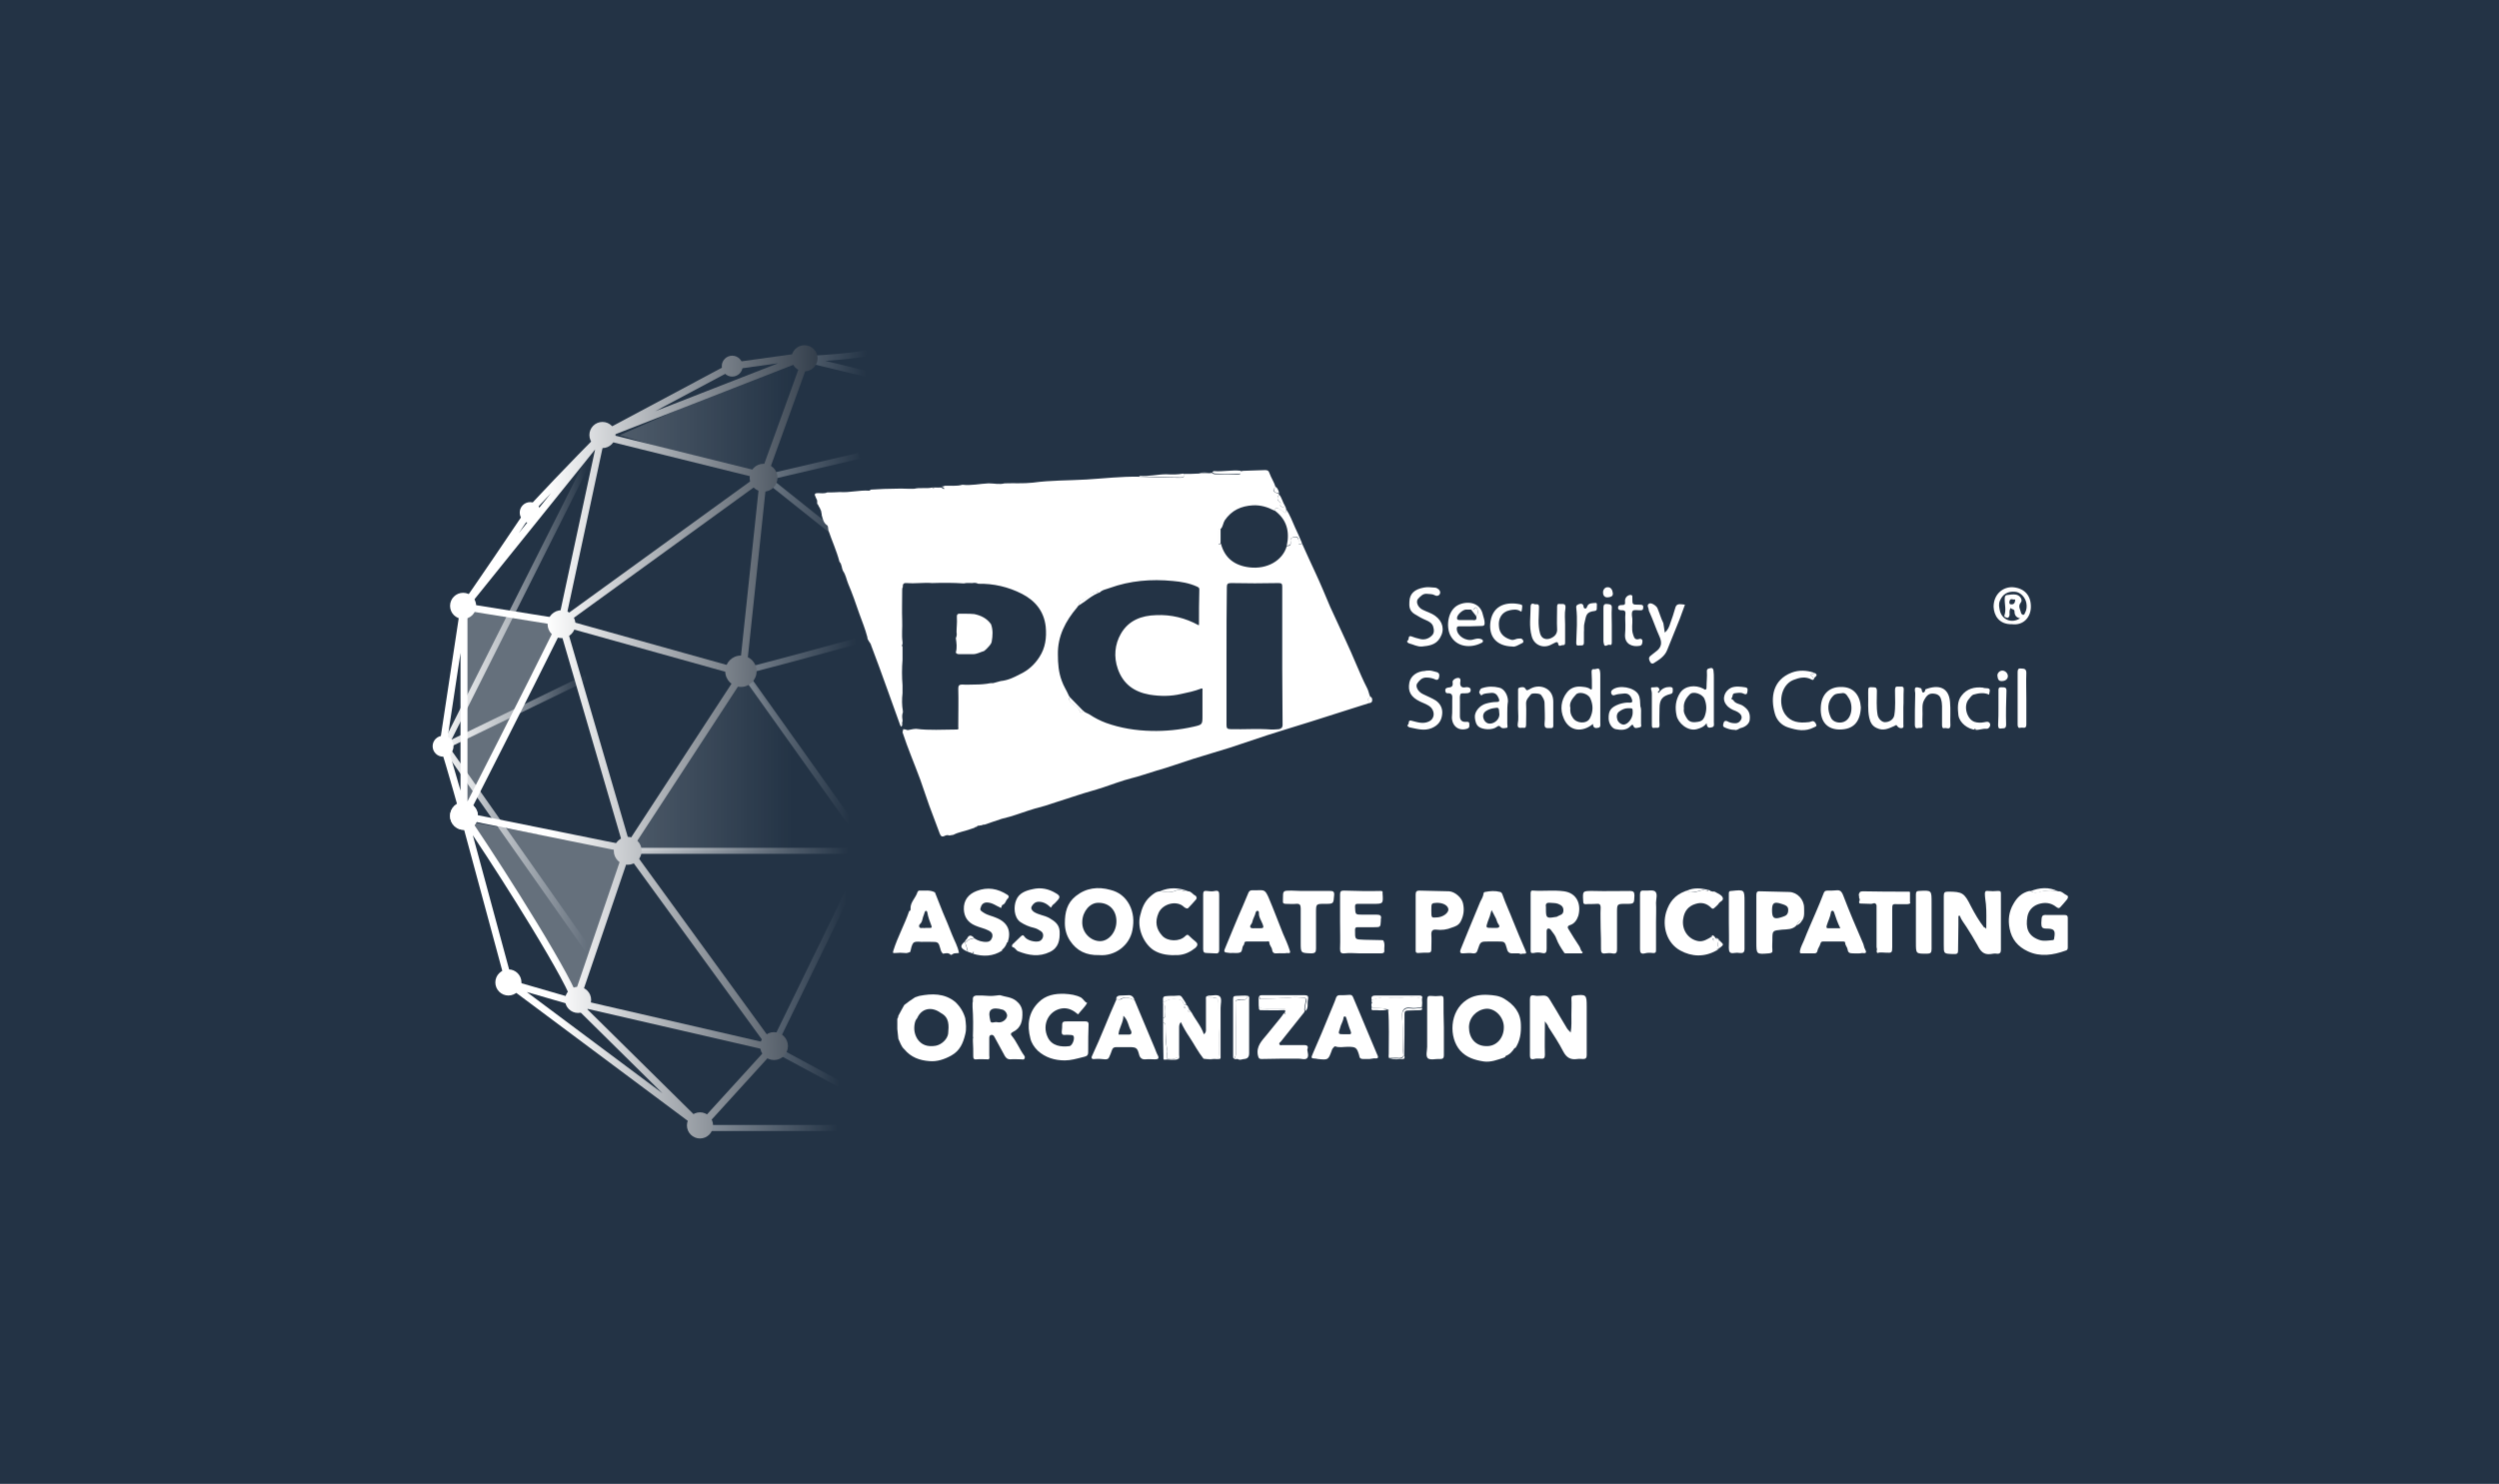 <svg width="825" height="490" viewBox="0 0 825 490" fill="none" xmlns="http://www.w3.org/2000/svg">
<rect width="825" height="490" fill="#233345"/>
<path d="M331.65 159.61C334.756 159.495 337.861 159.725 340.966 159.38C346.831 158.574 352.811 158.689 358.677 158.343C364.427 157.998 370.177 157.307 375.927 157.422C380.528 157.537 385.128 157.768 389.728 157.768C390.878 157.768 391.108 157.422 390.533 156.501C392.143 156.501 393.868 156.501 395.478 156.386C396.743 156.386 398.008 156.501 399.273 156.271C399.503 156.271 399.848 156.156 400.078 156.156C400.423 156.501 400.883 156.616 401.228 156.616C403.759 156.616 406.289 156.616 408.819 156.731C409.624 156.731 409.509 156.156 409.509 155.695C409.854 155.58 410.199 155.465 410.544 155.465C412.959 155.349 415.259 155.35 417.674 155.234C418.479 155.234 418.824 155.465 419.054 156.156C419.629 157.768 420.664 159.264 421.124 160.876C420.894 161.222 420.204 161.337 420.434 162.028C420.664 162.488 421.009 162.719 421.584 162.834C421.814 162.834 422.044 162.949 422.159 163.064C422.159 163.179 422.159 163.294 422.274 163.294C421.584 164.216 421.469 165.137 422.504 165.828C422.734 165.943 422.849 166.288 422.734 166.519C422.619 166.864 422.619 167.209 423.079 167.325C423.539 167.555 423.884 167.44 424.229 167.094C424.344 167.094 424.345 167.209 424.345 167.325C424.345 167.555 424.345 167.785 424.575 167.9C424.575 168.015 424.575 168.131 424.575 168.246C424.46 168.591 424.805 169.167 424.229 169.512C423.654 168.821 422.849 168.476 422.159 168.015C421.469 167.555 421.009 167.785 420.664 168.591C418.479 167.44 416.179 166.749 413.649 166.864C409.739 167.094 406.634 168.476 404.334 171.815C403.759 172.736 403.759 173.888 403.069 174.579C402.724 174.579 402.379 174.809 402.264 175.27C402.264 176.651 402.264 178.033 402.264 179.3C402.264 179.99 402.724 179.645 403.069 179.53C404.334 184.366 407.669 186.784 412.499 187.36C418.249 188.051 423.424 185.172 424.805 180.336C425.84 180.336 426.3 179.99 426.07 178.724C425.84 177.688 426.76 177.342 427.565 177.342C428.255 177.227 428.715 177.918 428.715 178.609C428.715 179.875 428.6 179.875 429.865 179.53C431.36 182.754 432.74 185.978 434.235 189.087C435.96 192.771 437.57 196.686 439.18 200.486C440.79 204.056 442.515 207.625 444.125 211.195C445.39 213.843 446.541 216.606 447.691 219.255C448.841 221.903 449.991 224.666 451.371 227.315C451.831 228.236 451.946 229.157 452.291 229.963C452.406 230.539 450.911 230.884 451.946 231.575C452.866 232.266 451.486 231.921 451.716 232.266C448.611 233.302 445.39 234.223 442.285 235.26C439.065 236.296 435.73 237.332 432.51 238.369C427.795 239.866 423.079 241.247 418.479 242.744C414.339 244.126 410.199 245.508 406.059 246.889C402.034 248.156 398.008 249.307 393.983 250.574C389.958 251.841 385.933 253.337 381.793 254.489C379.033 255.295 376.272 256.331 373.397 257.022C370.292 257.828 367.302 258.98 364.197 260.016C361.437 260.937 358.677 261.628 355.916 262.549C353.386 263.355 350.856 264.161 348.441 264.967C346.141 265.773 343.841 266.464 341.541 267.04C338.781 267.846 336.136 268.882 333.375 269.688C332.455 269.918 331.65 270.149 330.73 270.379C328.775 271.07 326.82 271.645 324.98 272.336C324.75 272.221 324.52 272.336 324.29 272.451C324.175 272.451 324.06 272.567 323.83 272.567C323.6 272.567 323.37 272.567 323.255 272.682C322.91 272.567 322.68 272.682 322.45 273.027C322.105 273.027 321.875 273.142 321.645 273.373C321.185 273.488 320.725 273.718 320.265 273.833C318.425 274.524 316.47 274.754 314.745 275.675C314.285 275.791 313.825 275.791 313.365 275.906C312.905 275.675 312.33 275.791 311.87 276.021C310.95 276.481 310.605 276.136 310.26 275.33C309.454 273.142 308.649 270.955 307.844 268.882C306.349 265.082 305.199 261.282 303.819 257.483C301.864 252.186 299.679 247.12 297.954 241.823C298.069 241.478 298.069 241.132 298.184 240.787C298.414 240.787 298.759 240.902 298.989 240.902C299.564 241.247 300.139 241.017 300.714 240.902C301.289 240.787 301.864 240.672 302.439 240.672C306.809 241.247 311.295 240.902 315.665 240.902C316.125 240.902 316.585 240.902 316.355 240.211C316.355 239.981 316.355 239.75 316.355 239.52C316.355 235.49 316.47 231.345 316.355 227.315C316.355 226.394 316.7 226.048 317.62 226.048C319 226.163 320.495 226.048 321.875 226.048C323.6 226.048 325.325 225.933 327.05 225.588C327.165 225.588 327.28 225.588 327.28 225.588C327.51 225.588 327.625 225.588 327.855 225.588C328.66 225.357 329.58 225.127 330.385 224.897C332.685 224.666 334.641 223.745 336.596 222.709C339.356 221.442 341.541 219.485 343.151 216.952C345.106 213.958 345.566 210.619 345.221 206.934C344.646 201.753 341.656 198.298 337.401 196.111C332.915 193.808 327.97 192.656 322.91 192.771C322.335 192.426 321.645 192.426 320.955 192.541C320.035 192.541 319.115 192.426 318.195 192.656C314.745 192.426 311.18 192.426 307.729 192.541C304.969 192.311 302.209 192.771 299.449 192.541C298.414 192.426 297.954 192.771 298.069 193.808C297.839 194.153 297.839 194.614 297.839 194.959C297.839 198.298 297.724 201.638 297.839 204.862C297.954 207.28 297.609 209.583 297.954 212.001C297.954 212.231 297.954 212.461 297.954 212.691C297.724 213.037 297.724 213.267 297.954 213.613C297.954 214.994 297.954 216.491 297.954 217.873C297.724 220.636 297.724 223.515 297.954 226.278C297.954 227.2 297.954 228.006 297.954 228.927C297.724 230.884 297.724 232.842 298.069 234.799C298.069 234.914 298.069 235.145 298.069 235.26C297.724 236.066 297.839 236.987 297.954 237.793C297.954 237.908 297.954 238.138 297.954 238.254C297.609 238.829 298.184 239.52 297.494 239.981C297.379 239.75 297.264 239.635 297.149 239.405C297.149 239.29 297.034 239.175 297.034 239.06C295.654 235.26 294.274 231.345 292.894 227.545C291.169 222.709 289.444 217.988 287.603 213.152C287.373 212.116 286.338 211.54 286.338 210.389C285.648 207.74 284.613 205.207 283.693 202.674C282.543 199.335 281.393 195.995 280.013 192.771C279.438 191.39 279.208 189.778 278.288 188.511C277.828 187.59 277.943 186.323 277.138 185.517C276.218 181.948 274.608 178.494 273.458 175.039C273.343 174.463 273.458 173.657 272.998 173.427C271.848 172.621 271.618 171.355 271.273 170.088C271.273 169.858 271.273 169.512 271.158 169.282C271.158 168.821 270.928 168.361 270.698 167.9C270.698 167.785 270.583 167.67 270.583 167.67C270.468 167.44 270.238 167.094 270.123 166.864C270.123 166.634 270.008 166.519 269.778 166.403C269.778 166.173 269.778 165.943 269.778 165.712C269.778 165.367 269.778 165.137 269.548 164.791C269.548 164.676 269.548 164.676 269.433 164.561C269.318 164.216 269.088 163.755 268.973 163.41C269.088 162.719 269.548 162.949 270.008 162.834C271.043 162.834 272.078 163.064 273.113 162.604C274.493 162.604 275.873 162.604 277.253 162.488C280.473 162.719 283.693 161.798 286.913 162.028C287.143 162.028 287.258 161.798 287.488 161.682C288.984 161.567 290.364 161.567 291.859 161.452C293.814 161.452 295.654 161.337 297.609 161.337C301.979 161.452 306.349 161.798 310.605 161.682C310.95 161.682 311.41 161.798 311.64 161.452C311.87 160.876 311.065 160.992 310.95 160.646C311.295 160.531 311.64 160.761 311.755 160.416C313.71 160.301 315.78 160.646 317.735 160.07C320.61 160.416 323.485 159.725 326.36 159.61C328.2 159.61 329.925 160.07 331.65 159.61ZM356.377 199.795C355.916 199.91 355.802 200.371 355.571 200.601C351.776 205.092 349.131 210.043 349.246 216.146C349.246 219.14 349.476 222.018 350.511 224.782C351.086 226.509 352.121 228.006 352.811 229.618C352.811 229.733 352.811 229.848 353.041 229.963C353.156 229.963 353.156 230.078 353.156 230.078C352.811 230.999 353.041 231.575 353.846 232.151C354.766 232.842 355.916 233.533 356.377 234.569C356.952 236.066 357.182 235.029 357.527 234.569C358.102 235.375 359.022 235.49 359.712 235.951C361.437 237.102 363.277 238.023 365.117 238.714C369.947 240.441 374.892 241.247 380.068 241.362C384.783 241.478 389.383 241.017 393.983 239.981C396.973 239.29 396.973 239.29 396.973 236.296C396.973 236.066 396.973 235.835 396.973 235.605C396.973 233.072 396.973 230.654 396.973 228.121C396.973 227.775 397.203 227.085 396.398 227.43C394.328 228.236 392.143 228.697 389.958 229.157C386.508 229.963 383.058 229.963 379.493 229.387C374.317 228.466 370.752 225.818 369.027 220.867C367.647 216.952 367.992 212.807 370.062 209.237C372.592 204.862 376.847 203.25 381.678 203.134C386.623 202.904 391.338 204.056 395.708 206.474C395.823 206.359 395.823 206.243 395.823 206.243C395.823 202.328 395.823 198.529 395.938 194.614C395.938 194.038 395.593 193.923 395.133 193.693C392.603 192.541 389.843 192.081 387.198 191.85C380.068 191.159 373.052 191.735 366.382 194.153C365.232 194.614 363.852 194.729 362.932 195.765C362.127 195.305 360.172 195.995 359.367 196.917C358.562 197.723 357.642 198.298 356.492 198.529C356.262 198.874 356.377 199.335 356.377 199.795ZM404.909 216.491C404.909 216.721 404.909 217.067 404.909 217.297C404.909 224.666 404.909 232.036 404.909 239.405C404.909 240.441 405.139 240.787 406.289 240.787C410.774 240.902 415.144 240.556 419.629 240.902C420.434 240.902 421.354 240.902 422.274 240.787C423.079 240.556 423.424 240.211 423.424 239.405C423.424 233.187 423.309 226.969 423.309 220.752C423.309 211.77 423.309 202.789 423.309 193.808C423.309 192.887 423.194 192.541 422.159 192.541C416.869 192.656 411.694 192.656 406.404 192.541C405.254 192.541 405.024 192.887 405.024 193.923C404.909 201.407 404.909 208.892 404.909 216.491ZM362.587 194.729C362.472 194.729 362.472 194.729 362.587 194.729C362.472 194.729 362.472 194.729 362.472 194.729C362.472 194.844 362.472 194.844 362.587 194.729C362.472 194.844 362.472 194.844 362.587 194.729Z" fill="white"/>
<path d="M510.025 337.277C510.025 341.192 509.91 344.761 510.025 348.331C510.025 349.367 509.68 349.713 508.76 349.597C507.955 349.597 507.15 349.482 506.46 349.713C505.425 349.943 505.08 349.597 505.08 348.561C505.08 342.343 505.08 336.241 505.08 330.023C505.08 328.871 505.425 328.526 506.575 328.756C507.495 328.987 508.53 328.756 509.565 328.756C510.485 328.756 511.06 329.102 511.52 329.908C512.785 331.98 514.05 334.053 515.316 336.241C515.891 337.162 516.466 338.198 517.041 339.119C517.386 339.81 517.846 340.271 518.536 340.962C518.881 338.889 518.766 336.932 518.766 335.089C518.766 333.247 518.881 331.52 518.766 329.677C518.766 328.987 518.996 328.871 519.571 328.756C523.711 328.296 523.826 328.411 523.826 332.441C523.826 337.738 523.826 343.149 523.826 348.446C523.826 349.367 523.481 349.713 522.676 349.713C521.986 349.713 521.411 349.597 520.721 349.713C518.536 350.058 517.156 349.252 516.121 347.295C514.626 344.416 512.9 341.768 511.175 339.119C511.06 338.544 510.6 338.083 510.025 337.277Z" fill="white"/>
<path d="M362.817 315.398C358.677 315.513 355.457 314.016 353.272 310.677C352.122 308.95 351.547 306.992 351.547 304.805C351.547 301.35 352.237 298.241 355.112 295.938C358.562 293.175 362.472 292.714 366.613 293.866C369.373 294.557 371.443 296.169 372.823 298.702C374.203 301.35 374.433 304.114 373.858 307.107C372.938 312.174 368.108 315.858 362.817 315.398ZM368.568 304.229C368.568 300.544 366.152 298.126 362.702 298.126C359.827 298.011 357.412 301.005 357.297 304.229C357.067 308.029 360.172 310.792 363.162 310.792C366.038 310.792 368.568 307.798 368.568 304.229Z" fill="white"/>
<path d="M655.734 306.76C655.734 303.766 655.849 301.118 655.619 298.585C655.504 297.433 655.274 296.282 655.274 295.13C655.274 294.44 655.504 294.094 656.194 294.209C657.344 294.324 658.494 294.324 659.644 294.209C660.334 294.209 660.564 294.324 660.564 295.015C660.564 301.233 660.564 307.451 660.564 313.669C660.564 314.59 660.219 315.051 659.184 314.935C658.609 314.82 657.919 314.935 657.229 315.05C654.814 315.396 653.779 314.014 652.859 312.172C651.709 310.099 650.444 308.027 649.179 306.069C648.374 304.803 647.454 303.766 646.994 302.385C646.879 302.385 646.764 302.385 646.534 302.5C646.534 303.421 646.534 304.457 646.534 305.378C646.534 308.257 646.419 311.136 646.419 314.014C646.419 314.82 646.074 315.05 645.384 315.05C645.154 315.05 644.924 315.05 644.694 315.05C641.589 314.935 641.704 314.935 641.704 311.826C641.704 306.53 641.704 301.233 641.704 295.936C641.704 294.785 641.934 294.44 643.084 294.44C647.914 294.44 648.489 294.9 650.674 299.276C651.939 301.694 653.319 304.112 655.044 306.3C655.159 306.184 655.389 306.299 655.734 306.76Z" fill="white"/>
<path d="M496.571 349.25C494.385 349.941 492.2 350.862 489.785 350.517C486.91 350.056 484.15 349.25 482.08 346.948C478.285 342.687 478.4 333.936 484.265 330.136C486.335 328.755 488.75 328.409 491.165 328.524C493.005 328.64 494.845 328.755 496.571 329.791C499.791 331.749 501.976 334.282 502.091 338.312C502.206 341.075 501.861 343.724 500.251 346.142C499.446 345.451 498.756 345.681 498.411 346.487C498.066 347.408 497.146 347.984 496.916 349.02C496.916 349.135 496.916 349.135 496.801 349.135C496.686 349.135 496.571 349.135 496.571 349.25ZM490.475 333.13C487.485 333.476 484.955 336.009 484.955 339.233C484.955 342.687 487.025 345.451 490.705 345.451C494.04 345.566 496.341 342.802 496.456 339.578C496.686 335.894 493.465 332.785 490.475 333.13Z" fill="white"/>
<path d="M358.908 331.176C358.103 332.672 356.838 333.709 355.918 334.975C354.423 333.709 352.698 332.672 350.512 333.018C346.257 333.709 343.842 338.315 345.912 342.575C347.292 345.453 350.397 345.799 353.043 345.453C354.078 345.338 354.998 342.69 354.308 341.999C354.193 341.884 353.848 341.769 353.503 341.769C352.813 341.769 352.123 341.654 351.433 341.769C350.627 341.769 350.512 341.423 350.512 340.733C350.512 340.272 350.627 339.927 350.627 339.466C350.627 337.278 350.628 337.278 352.813 337.278C354.653 337.278 356.378 337.278 358.218 337.278C359.023 337.278 359.483 337.509 359.368 338.545C359.253 341.193 359.253 343.726 359.253 346.375C359.253 348.447 359.368 348.677 357.298 349.138C355.458 349.599 353.503 350.174 351.548 350.174C348.212 350.174 345.107 349.253 342.577 346.95C341.427 345.799 340.507 344.417 340.162 342.92C339.012 338.545 339.472 334.284 342.922 330.945C345.222 328.642 348.212 328.067 351.433 328.182C353.388 328.297 355.228 328.527 356.953 329.448C357.758 330.024 358.103 330.945 358.908 331.176Z" fill="white"/>
<path d="M679.426 294.327C680.691 294.212 681.381 295.248 682.416 295.709C682.876 295.939 682.761 296.515 682.416 296.975C681.726 297.897 680.921 298.703 680.231 299.509C679.771 300.084 679.311 299.854 678.851 299.509C677.011 298.012 674.941 297.897 672.871 298.587C670.916 299.278 669.651 300.775 669.306 302.733C668.731 306.187 669.306 308.951 673.101 310.332C674.596 310.908 676.206 310.563 677.701 310.447C678.046 310.447 678.161 310.102 678.161 309.757C678.621 307.223 678.161 306.648 675.631 306.648C674.136 306.648 673.906 306.187 673.906 304.805C674.021 302.042 674.021 302.042 676.666 302.157C678.276 302.157 680.001 302.157 681.611 302.157C682.301 302.157 682.646 302.387 682.646 303.078C682.646 306.302 682.646 309.641 682.646 312.865C682.646 313.326 682.532 313.787 681.956 313.902C677.816 315.399 673.561 316.089 669.421 314.132C666.201 312.635 664.131 310.217 663.441 306.648C662.866 303.769 663.211 301.005 664.706 298.472C665.856 296.4 667.466 294.788 669.996 294.212C670.801 294.327 671.606 295.018 672.526 294.673C674.941 293.982 677.126 293.867 679.426 294.327Z" fill="white"/>
<path d="M330.156 328.637C331.881 329.212 333.836 329.212 335.446 330.479C336.596 331.4 337.401 332.552 337.516 334.164C337.631 337.042 337.171 339.46 334.296 340.842C333.606 341.188 333.606 341.648 334.066 342.109C335.676 344.066 336.596 346.484 338.091 348.557C338.321 348.787 338.436 349.248 338.206 349.593C337.976 350.054 337.516 349.823 337.171 349.823C335.906 349.823 334.756 349.708 333.491 349.823C332.686 349.823 332.226 349.478 331.766 348.787C330.616 346.714 329.466 344.527 328.316 342.454C328.086 341.993 327.741 341.648 327.281 341.763C326.706 341.763 326.591 342.339 326.591 342.799C326.591 344.757 326.591 346.599 326.591 348.557C326.591 349.017 326.821 349.478 326.361 349.823C324.98 349.823 323.715 349.708 322.335 349.823C321.415 349.938 321.3 349.478 321.3 348.672C321.3 347.06 321.3 345.448 321.185 343.836C321.185 343.606 321.185 343.26 321.185 343.03C321.3 342.799 321.3 342.454 321.185 342.224C321.3 339 321.3 335.776 321.07 332.552C321.07 332.091 321.07 331.63 321.07 331.17C321.415 330.364 320.61 328.982 322.22 328.752C322.91 328.752 323.715 328.752 324.405 328.752C325.901 328.867 327.396 328.982 328.891 328.752C329.696 328.637 329.926 328.637 330.156 328.637ZM328.776 337.503C329.121 337.503 329.466 337.618 329.811 337.618C331.306 337.618 332.686 336.236 332.456 335.085C332.226 334.164 331.536 333.473 330.731 333.358C329.581 333.012 327.971 332.782 327.166 333.473C326.246 334.279 326.706 335.891 326.936 337.042C327.051 338.079 328.201 337.503 328.776 337.503Z" fill="white"/>
<path d="M522.329 314.822C520.489 314.822 518.649 314.822 516.809 314.822C516.464 314.822 516.349 314.592 516.234 314.361C515.314 312.98 514.394 311.598 513.819 309.986C513.474 308.95 512.784 308.144 512.094 307.222C511.864 306.877 511.519 306.532 511.059 306.647C510.599 306.762 510.599 307.337 510.599 307.683C510.599 309.525 510.599 311.368 510.599 313.21C510.599 314.246 510.484 315.052 509.104 314.707C508.184 314.476 507.264 314.476 506.344 314.707C505.424 314.822 505.309 314.592 505.309 313.786C505.309 307.568 505.309 301.235 505.309 295.017C505.309 294.441 505.424 293.981 506.114 294.096C509.564 294.326 513.014 293.866 516.349 294.326C520.489 294.902 522.099 298.471 521.064 302.386C520.604 303.768 519.799 305.035 518.304 305.495C517.499 305.726 517.384 306.301 517.844 306.877C518.994 308.719 520.144 310.677 521.409 312.519C521.869 313.21 521.754 314.016 522.559 314.476C522.329 314.592 522.329 314.707 522.329 314.822ZM510.369 300.314C510.369 303.077 510.599 303.307 513.244 302.847C513.589 302.732 513.934 302.847 514.164 302.617C514.854 302.156 516.004 302.156 516.119 300.889C516.234 299.508 515.544 298.932 514.394 298.471C513.474 298.126 512.669 298.241 511.749 298.126C510.714 298.011 510.139 298.356 510.369 299.508C510.369 299.853 510.369 300.199 510.369 300.314Z" fill="white"/>
<path d="M391.682 331.865C391.912 331.98 392.142 332.21 392.257 332.556C392.257 332.786 392.257 332.901 392.487 333.016C392.487 333.131 392.487 333.131 392.602 333.247C391.567 334.513 393.177 334.053 393.407 334.398C394.672 336.816 396.512 338.774 397.432 341.537C398.237 340.961 398.122 340.27 398.122 339.81C398.122 336.586 398.122 333.362 398.122 330.138C398.122 329.562 397.892 328.871 398.927 328.871C399.502 329.332 399.732 329.792 400.767 329.562C402.032 329.216 402.262 330.253 402.262 331.289C402.262 331.98 402.262 332.671 402.262 333.362C402.377 336.24 402.262 339.119 402.492 341.998C402.607 343.955 402.377 345.912 402.492 347.985C402.492 348.791 402.262 349.943 400.767 349.597C399.617 349.367 398.467 349.597 397.317 349.597C395.477 347.294 394.212 344.761 392.602 342.343C391.567 340.846 390.647 339.234 389.842 337.507C389.267 338.198 389.267 338.774 389.267 339.464C389.267 342.458 389.267 345.337 389.267 348.331C389.267 348.791 389.497 349.367 389.037 349.712C388.692 349.482 388.577 349.252 388.002 349.482C387.197 349.943 386.162 349.712 385.242 349.597C385.242 348.906 385.127 348.215 385.357 347.525C385.357 347.409 385.357 347.294 385.357 347.064C384.897 344.3 384.782 341.537 384.782 338.773C384.782 338.198 384.667 337.737 383.977 337.737C383.977 337.162 383.977 336.586 383.977 336.125C384.322 336.125 384.667 336.01 384.667 335.549C384.782 334.513 384.782 333.477 384.667 332.441C384.667 332.095 384.322 331.98 383.977 331.865C383.977 331.635 383.977 331.289 383.977 331.059C385.357 330.138 386.737 329.677 388.462 329.907C389.382 330.023 390.302 330.138 390.647 331.174C390.762 331.865 391.222 331.865 391.682 331.865ZM391.337 332.671C391.107 332.556 390.992 332.441 390.992 332.441C390.877 332.441 390.877 332.556 390.762 332.671C390.877 332.786 390.992 332.901 391.107 332.901C391.107 332.901 391.222 332.786 391.337 332.671Z" fill="white"/>
<path d="M452.175 349.71C451.485 349.71 450.68 349.71 449.99 349.71C449.3 349.71 448.84 349.48 448.725 348.674V348.559C447.92 345.91 447.69 345.68 444.93 345.68C443.55 345.68 442.17 346.025 440.904 345.565C440.674 345.45 440.444 345.68 440.329 345.795C439.984 346.141 439.754 346.486 439.639 346.947C438.489 350.055 438.489 350.055 435.039 349.71C434.809 349.71 434.694 349.595 434.464 349.595C432.739 349.48 432.739 349.48 433.429 347.868C435.384 343.492 437.224 339.002 439.064 334.511C439.754 332.784 440.559 331.057 441.134 329.329C441.364 328.869 441.71 328.639 442.17 328.639C443.32 328.639 444.47 328.639 445.62 328.523C446.195 328.523 446.425 328.754 446.655 329.214C448.035 332.553 449.53 335.893 450.91 339.347C452.175 342.226 453.325 345.219 454.59 348.098C455.05 349.019 455.28 349.71 453.67 349.48C453.21 349.595 452.75 349.595 452.175 349.71ZM443.895 341.535C444.24 341.535 444.585 341.535 445.045 341.535C446.08 341.65 446.195 341.304 445.85 340.383C445.275 339.002 444.93 337.62 444.47 336.238C444.355 336.008 444.355 335.662 444.01 335.662C443.78 335.662 443.55 335.778 443.55 336.008C443.435 337.274 442.63 338.311 442.4 339.462C441.71 341.535 441.71 341.535 443.895 341.535Z" fill="white"/>
<path d="M614.795 314.71C613.874 314.941 612.839 314.825 611.689 314.825C610.654 314.825 610.079 314.595 609.964 313.559C609.849 312.753 609.159 312.177 609.159 311.371C609.159 310.911 608.699 310.911 608.469 310.911C606.284 310.911 604.099 310.911 601.799 310.911C601.339 310.911 601.109 311.141 600.994 311.601C600.764 312.523 600.074 313.214 599.959 314.135C599.844 314.595 599.499 314.825 599.039 314.825C597.544 314.825 596.164 314.825 594.669 314.825C594.094 314.825 594.209 314.48 594.209 314.019C594.439 312.753 595.129 311.601 595.589 310.45C596.739 307.456 598.119 304.463 599.384 301.469C600.304 299.281 601.224 297.208 602.029 295.021C602.259 294.33 602.604 294.099 603.294 294.099C604.444 294.099 605.479 294.1 606.629 293.984C607.779 293.984 608.124 294.79 608.469 295.596C610.539 301.008 612.839 306.42 615.14 311.717C615.37 312.292 615.37 312.868 615.715 313.444C616.29 314.48 616.175 314.941 614.795 314.71ZM607.549 306.535C606.629 304.693 606.054 302.966 605.479 301.238C605.364 301.008 605.249 300.663 604.904 300.778C604.559 300.778 604.444 301.123 604.444 301.354C604.214 302.85 603.524 304.117 603.064 305.614C602.834 306.42 603.064 306.535 603.639 306.535C604.904 306.535 606.054 306.535 607.549 306.535Z" fill="white"/>
<path d="M501.168 314.819C500.593 314.819 500.018 314.819 499.558 314.819C498.408 314.934 497.718 314.474 497.488 313.322C496.798 310.904 496.798 310.904 494.382 310.904C493.462 310.904 492.427 310.904 491.507 310.904C488.747 310.904 488.747 310.904 487.827 313.668C487.597 314.474 487.252 314.934 486.217 314.819C485.182 314.589 484.147 314.819 483.112 314.819C481.847 314.934 481.962 314.243 482.192 313.553C482.997 311.48 483.917 309.407 484.722 307.335C485.987 304.226 487.367 301.002 488.632 297.893C489.092 296.972 489.667 296.051 489.782 295.014C489.782 294.784 490.012 294.554 490.242 294.554C491.967 294.208 493.577 294.093 495.302 294.554C495.648 294.669 495.878 295.014 495.993 295.36C497.028 298.354 498.408 301.232 499.558 304.226C500.823 307.335 502.088 310.444 503.468 313.553C504.043 314.934 504.043 314.934 502.663 314.934C502.433 314.934 502.203 315.049 501.973 315.049C501.628 314.819 501.398 314.819 501.168 314.819ZM492.427 300.541C492.197 301.347 491.967 301.923 491.852 302.499C491.622 303.19 491.392 303.765 491.162 304.341C490.472 306.414 490.472 306.414 492.657 306.414C493.117 306.414 493.577 306.414 494.037 306.414C495.072 306.414 495.187 305.838 494.727 305.262C494.267 304.686 494.152 303.996 493.922 303.42C493.462 302.499 493.002 301.578 492.427 300.541Z" fill="white"/>
<path d="M308.65 294.674C309.57 296.862 310.375 299.164 311.295 301.352C312.33 303.77 313.365 306.188 314.285 308.606C315.09 310.679 316.24 312.521 316.585 314.709C316.125 314.709 315.55 314.824 315.09 314.824C314.63 314.824 314.17 315.515 313.825 315.285C313.02 314.479 312.215 314.824 311.295 314.939C310.835 314.479 310.605 314.018 310.49 313.442C309.8 311.024 309.8 311.024 307.155 311.024C306.465 311.024 305.66 311.024 304.97 311.024C303.82 311.139 302.67 310.679 301.635 311.255C300.83 312.176 300.83 313.327 300.485 314.364C299.909 314.594 299.334 314.824 298.759 314.709C297.724 314.594 296.689 314.594 295.654 314.709C294.619 314.824 294.734 314.594 294.964 313.788C296.344 309.412 298.644 305.267 300.139 300.892C300.485 300.776 300.715 300.431 300.599 300.086C300.484 297.898 302.325 296.516 302.9 294.559C303.015 294.328 303.245 294.098 303.36 294.098C305.2 294.213 306.925 293.753 308.65 294.674ZM305.545 306.419C306.005 306.419 306.58 306.419 307.04 306.419C307.5 306.419 307.73 306.303 307.5 305.728C306.925 304.231 306.35 302.734 306.12 301.237C306.12 301.122 306.005 300.892 305.775 300.776C305.43 300.776 305.43 301.007 305.315 301.122C305.2 301.467 305.085 301.813 304.97 302.158C304.51 303.079 304.625 304.116 303.935 304.922C303.59 305.267 303.245 305.613 303.475 306.073C303.705 306.649 304.28 306.419 304.74 306.419C305.085 306.534 305.315 306.419 305.545 306.419Z" fill="white"/>
<path d="M424.92 314.705C424 314.936 422.85 314.705 421.585 314.82C420.78 314.936 420.09 314.705 419.975 313.669C419.86 312.748 419.055 312.172 419.055 311.251C419.055 310.79 418.595 310.79 418.25 310.906C416.065 310.906 413.88 310.906 411.58 310.906C411.12 310.906 410.775 311.021 410.775 311.596C410.775 311.827 410.545 312.172 410.43 312.287C409.97 312.978 410.2 314.13 409.51 314.475C408.475 314.936 407.325 314.59 406.29 314.705C406.175 314.705 406.06 314.705 406.06 314.705C403.759 314.475 403.874 314.475 404.794 312.287C406.635 307.912 408.36 303.536 410.315 299.161C411.005 297.664 411.465 296.282 412.155 294.785C412.385 294.21 412.845 293.979 413.42 293.979C413.88 293.979 414.455 293.979 414.915 293.979C417.445 293.864 417.675 293.979 418.71 296.167C420.435 300.197 421.93 304.227 423.54 308.257C424.345 310.099 425.15 311.827 425.725 313.669C425.955 314.36 426.185 314.936 424.92 314.705ZM414.8 306.53C415.375 306.53 415.72 306.53 415.95 306.53C416.985 306.53 417.33 306.415 416.87 305.263C416.41 303.997 415.49 302.845 415.605 301.349C415.605 301.118 415.49 300.773 415.145 300.773C414.8 300.773 414.685 301.003 414.57 301.233C414.34 302.385 413.65 303.306 413.42 304.457C413.305 305.148 412.385 305.724 412.845 306.3C413.42 306.76 414.34 306.415 414.8 306.53Z" fill="white"/>
<path d="M374.548 330.249C376.733 335.546 379.033 340.842 381.218 346.139C381.563 346.945 381.793 347.751 382.253 348.557C382.713 349.478 382.368 349.823 381.333 349.823C380.298 349.823 379.263 349.708 378.113 349.823C376.963 349.939 376.273 349.248 376.043 348.211C375.468 346.024 375.123 345.793 372.823 345.793C371.328 345.793 369.833 345.793 368.453 345.793C367.648 345.793 367.303 346.139 367.073 346.83C366.843 347.636 366.498 348.327 366.153 349.133C365.923 349.708 365.463 349.823 364.888 349.823C363.738 349.708 362.588 349.593 361.438 349.708C360.057 349.939 360.287 349.017 360.632 348.442C363.508 342.339 365.808 336.121 368.568 330.019C369.028 329.903 369.488 330.249 370.063 330.019C371.558 328.867 373.053 329.673 374.548 330.249ZM370.868 335.43C370.868 337.733 369.373 339.46 369.258 341.648C370.408 341.648 371.558 341.648 372.708 341.648C373.628 341.648 373.628 340.957 373.398 340.382C372.478 338.885 372.478 336.927 370.868 335.43Z" fill="white"/>
<path d="M442.4 304.346C442.4 301.352 442.4 298.358 442.4 295.364C442.4 294.328 442.745 294.098 443.665 294.098C447.691 294.213 451.716 294.328 455.741 294.213C456.316 294.213 456.546 294.328 456.431 294.904V295.019C456.661 298.473 456.661 298.473 453.211 298.473C451.601 298.473 449.876 298.473 448.266 298.473C447.576 298.473 447.346 298.588 447.346 299.394C447.461 302.043 447.346 302.043 449.876 302.043C451.371 302.043 452.866 302.043 454.476 302.043C455.511 302.043 456.201 302.273 455.856 303.54C455.856 303.655 455.856 303.885 455.856 304.115C455.741 306.188 455.741 306.188 453.556 306.188C451.831 306.188 450.106 306.188 448.266 306.188C447.576 306.188 447.346 306.303 447.346 307.109C447.346 310.333 447.231 310.218 450.451 310.333C452.291 310.333 454.016 310.448 455.856 310.448C456.086 310.448 456.546 310.448 456.661 310.563C457.351 311.715 456.891 312.981 457.006 314.133C457.006 314.824 456.201 314.824 455.741 314.824C453.441 314.824 451.141 314.824 448.841 314.824C447.231 314.824 445.506 314.593 443.895 314.824C442.63 314.939 442.4 314.478 442.4 313.327C442.515 310.333 442.4 307.339 442.4 304.346Z" fill="white"/>
<path d="M346.946 299.736C345.796 298.585 344.531 297.779 342.921 297.779C341.771 297.779 341.081 298.47 340.621 299.276C340.276 299.852 340.506 300.543 341.311 301.118C342.921 302.155 344.876 302.27 346.486 303.191C348.211 304.227 349.707 305.263 349.822 307.566C349.937 310.445 349.477 312.978 346.601 314.36C343.036 316.087 339.586 315.511 336.136 314.13C335.446 313.899 335.216 312.978 334.296 312.748C333.951 312.633 334.066 312.057 334.296 311.827C335.216 310.905 336.136 310.099 337.056 309.178C337.516 308.833 337.746 308.603 338.206 309.293C339.011 310.56 341.771 311.251 343.151 310.79C344.416 310.33 344.876 308.372 343.726 307.566C343.036 307.106 342.346 306.645 341.426 306.415C339.816 306.069 338.206 305.379 336.826 304.457C334.641 302.845 334.641 299.276 335.446 297.318C336.366 294.9 338.666 294.094 340.851 293.634C343.611 292.943 346.256 293.519 348.672 295.016C350.052 295.822 350.052 296.397 348.901 297.549C348.556 297.894 348.211 298.355 347.866 298.585C347.406 298.815 347.291 299.276 346.946 299.736Z" fill="white"/>
<path d="M392.26 294.329C393.295 294.329 393.755 295.365 394.561 295.711C395.021 295.941 395.251 296.632 394.791 297.092C393.985 298.014 393.18 298.935 392.26 299.856C391.915 300.201 391.34 299.856 390.88 299.51C388.58 297.208 383.865 298.359 382.485 301.468C381.22 304.347 381.68 306.88 383.75 309.067C385.475 310.91 389.385 311.025 391.225 309.183C391.8 308.607 392.145 308.492 392.72 309.183C393.295 309.758 393.985 310.334 394.676 310.91C395.711 311.716 395.251 312.407 394.676 312.982C392.95 314.364 391.11 315.285 388.81 315.4C386.05 315.516 383.29 315.285 380.875 313.788C377.54 311.601 375.355 306.534 376.39 302.389C376.965 299.971 377.77 297.783 379.725 296.056C380.645 295.25 381.68 294.329 383.06 294.329C384.785 294.559 386.51 294.905 388.235 294.099C389.385 293.408 390.765 294.559 392.26 294.329Z" fill="white"/>
<path d="M467.356 304.461C467.356 301.467 467.356 298.358 467.356 295.364C467.356 294.443 467.701 294.098 468.506 294.098C471.841 294.213 475.062 294.213 478.397 294.328C480.352 294.443 482.652 296.516 482.997 298.358C483.457 300.431 483.227 302.388 482.192 304.346C481.502 305.612 480.352 305.958 479.317 306.303C477.707 306.994 475.867 307.224 474.141 306.994C472.991 306.879 472.531 307.339 472.531 308.491C472.646 310.218 472.531 311.945 472.531 313.557C472.531 314.248 472.301 314.593 471.611 314.593C470.461 314.593 469.311 314.593 468.161 314.709C467.241 314.709 467.356 314.133 467.356 313.557C467.356 310.563 467.356 307.57 467.356 304.461ZM472.531 300.546C472.531 303.079 472.531 303.079 474.141 302.964C476.212 302.964 478.167 301.582 478.167 300.315C478.052 299.049 476.557 298.128 474.371 298.128C472.531 298.243 472.531 298.243 472.531 300.546Z" fill="white"/>
<path d="M567.066 309.989C567.296 309.989 567.411 310.104 567.411 310.334C567.296 311.255 566.606 312.292 567.641 313.098C567.526 313.213 567.411 313.328 567.296 313.328C566.951 313.328 566.606 313.443 566.606 313.904C562.696 316.091 558.556 315.976 554.761 313.904C550.276 311.486 548.665 305.959 550.046 301.238C551.081 297.898 552.921 295.596 556.256 294.329C556.371 294.329 556.371 294.329 556.486 294.214C556.716 294.214 556.831 294.099 557.061 294.099C557.291 294.674 557.866 294.559 558.326 294.674C559.706 294.79 561.086 294.099 562.466 293.868C563.041 293.753 563.616 294.79 564.076 293.868C564.306 293.984 564.651 294.099 564.881 294.329C565.111 294.329 565.226 294.329 565.456 294.444C565.801 294.329 566.146 294.444 566.491 294.674C567.296 295.135 568.216 295.48 568.676 296.286C569.251 297.438 567.756 297.668 567.411 298.359C567.066 298.935 566.376 299.395 565.916 299.856C565.456 300.317 565.111 299.971 564.881 299.741C563.386 298.244 561.661 297.898 559.821 298.474C557.406 299.165 556.026 300.892 555.681 303.425C555.106 306.995 557.291 310.219 560.741 310.795C562.351 311.025 563.731 310.104 565.111 309.298C565.226 309.298 565.226 309.528 565.341 309.413C565.226 309.413 565.226 309.298 565.111 309.298C565.226 308.607 565.571 308.837 565.916 309.183C566.261 309.413 566.261 309.989 566.836 309.989C566.721 309.873 566.951 309.989 567.066 309.989ZM565.341 310.219C565.456 310.334 565.571 310.449 565.686 310.564C565.801 310.68 565.916 310.564 565.916 310.334C565.916 310.219 565.801 310.104 565.686 309.989C565.456 309.873 565.341 309.989 565.341 310.219Z" fill="white"/>
<path d="M430.555 334.282C428.025 337.506 425.379 340.73 422.849 343.954C422.619 344.184 422.159 344.414 422.389 344.875C422.619 345.335 423.079 345.105 423.309 345.105C425.609 345.105 427.91 345.105 430.21 345.105C431.13 345.105 432.165 345.105 431.59 346.602V346.717C431.705 347.638 432.165 348.79 431.475 349.481C430.785 350.056 429.635 349.596 428.715 349.596C424.689 349.596 420.549 349.596 416.524 349.711C415.489 349.711 415.489 349.25 415.259 348.444C414.684 345.451 416.639 343.608 418.249 341.651C419.744 339.808 421.239 337.966 422.734 336.124C423.194 335.548 423.539 335.088 423.884 334.512C423.999 334.857 424.229 334.972 424.459 334.627C424.919 333.936 424.459 333.015 423.539 333.015C421.699 333.015 419.859 333.015 418.019 333.015C415.604 333.015 415.604 333.015 415.604 330.712C415.604 330.251 415.604 329.906 415.604 329.445C415.949 329.445 415.834 329.906 415.949 329.906C417.789 329.791 419.629 329.791 421.469 329.676C422.849 329.561 424.344 329.676 425.724 329.445C427.104 329.215 428.6 329.33 429.98 329.445C430.67 329.445 431.245 329.561 431.015 330.712C430.9 331.748 430.44 332.785 430.67 333.936C430.67 334.051 430.555 334.051 430.555 334.166C430.67 334.166 430.67 334.282 430.555 334.282Z" fill="white"/>
<path d="M593.058 305.61C591.793 306.992 589.953 306.877 588.342 306.992C585.122 307.337 585.122 307.222 585.122 310.446C585.122 311.483 585.007 312.519 585.122 313.67C585.237 314.591 584.892 314.707 583.972 314.822C579.832 315.167 579.832 315.167 579.832 311.137C579.832 305.956 579.832 300.774 579.832 295.593C579.832 294.671 580.062 294.211 581.097 294.326C584.317 294.441 587.537 294.441 590.758 294.556C593.403 294.671 595.588 297.089 595.588 299.738C595.588 301.12 595.818 302.616 595.013 303.883C593.863 303.883 593.518 304.804 593.058 305.61ZM585.007 300.544C585.007 303.077 585.582 303.653 587.882 302.962C588.802 302.616 590.068 302.501 590.298 301.12C590.528 299.508 590.067 299.047 588.112 298.471C585.697 297.665 585.007 298.126 585.007 300.544Z" fill="white"/>
<path d="M318.54 310.906C318.54 310.791 318.54 310.791 318.655 310.676C318.885 310.791 319 311.252 319.23 310.906C319.805 310.1 320.725 310.1 321.645 309.87C322.91 310.676 324.29 311.136 325.901 311.021C327.051 310.906 327.396 310.1 327.626 309.294C327.741 308.488 327.396 307.797 326.476 307.337C324.981 306.531 323.37 306.3 321.875 305.609C319.46 304.573 318.31 302.731 318.195 300.313C318.08 297.319 319.69 295.246 322.45 294.21C326.016 292.828 329.351 293.404 332.571 295.477C333.146 295.822 333.146 296.283 332.686 296.743C331.996 297.319 331.996 298.471 330.961 298.816C330.731 298.931 330.616 299.507 330.501 299.852C328.891 299.161 327.626 298.01 325.671 298.01C324.29 298.125 323.945 299.046 323.715 299.852C323.37 300.658 324.175 301.004 324.866 301.464C326.131 302.27 327.626 302.501 328.891 303.076C332.916 304.688 333.836 307.682 332.686 311.136C331.306 311.252 330.501 312.633 330.846 313.9C327.856 315.857 324.521 315.972 321.185 314.936C321.76 314.245 321.415 314.13 320.725 314.245C320.035 314.36 319.345 314.245 319.345 313.67C319.23 312.518 318.655 311.712 318.54 310.906Z" fill="white"/>
<path d="M431.82 294.213C434.235 294.213 436.65 294.213 439.065 294.213C439.985 294.213 440.56 294.328 440.445 295.595C440.215 298.473 440.33 298.473 437.34 298.473C434.465 298.473 434.465 298.473 434.465 301.352C434.465 305.267 434.465 309.297 434.465 313.212C434.465 314.363 434.235 314.824 432.855 314.824C429.405 314.709 429.405 314.709 429.405 311.254C429.405 307.454 429.405 303.77 429.405 299.97C429.405 298.819 429.06 298.358 427.91 298.473C426.759 298.588 425.609 298.473 424.459 298.473C423.769 298.473 423.424 298.243 423.539 297.437C423.539 297.207 423.539 297.091 423.539 296.861C423.539 294.098 423.539 294.098 426.299 294.098C428.255 294.213 430.095 294.213 431.82 294.213Z" fill="white"/>
<path d="M528.426 306.536C528.426 304.233 528.311 302.045 528.426 299.742C528.426 298.591 527.966 298.36 527.046 298.476C525.896 298.591 524.631 298.476 523.481 298.591C522.906 298.591 522.676 298.36 522.676 297.785V297.67C522.446 294.1 522.446 294.215 526.011 294.215C530.036 294.33 534.061 294.215 538.086 294.215C539.236 294.215 539.581 294.561 539.581 295.712C539.466 298.476 539.581 298.476 536.706 298.476C533.831 298.476 533.831 298.476 533.831 301.469C533.831 305.384 533.831 309.299 533.831 313.214C533.831 314.25 533.831 315.172 532.221 314.826C531.646 314.711 530.726 314.711 530.036 314.826C528.656 315.056 528.541 314.366 528.541 313.329C528.541 311.026 528.541 308.723 528.426 306.536C528.541 306.536 528.541 306.536 528.426 306.536Z" fill="white"/>
<path d="M613.76 296.52C613.76 296.174 613.76 295.829 613.645 295.483C613.76 294.793 613.99 294.332 614.91 294.332C620.085 294.447 625.26 294.447 630.435 294.447C630.435 294.562 630.55 294.677 630.55 294.677C630.55 295.714 630.55 296.635 630.55 297.671V297.786C630.55 297.902 630.55 297.902 630.665 298.017C630.665 298.132 630.55 298.247 630.55 298.362C630.205 298.477 629.975 298.592 629.63 298.592C629.285 298.592 628.94 298.592 628.595 298.592C628.48 298.592 628.365 298.592 628.25 298.592C628.135 298.592 627.905 298.592 627.79 298.592C627.56 298.592 627.445 298.592 627.215 298.592C627.1 298.592 626.87 298.592 626.755 298.592C624.685 298.477 624.685 298.477 624.685 300.435C624.685 304.58 624.685 308.725 624.685 312.755C624.685 314.597 624.57 314.713 622.615 314.597C621.695 314.597 620.66 314.367 619.74 314.713C619.625 314.482 619.625 314.367 619.51 314.137C619.74 313.676 619.625 313.216 619.51 312.755C619.51 308.149 619.51 303.544 619.51 298.938C619.05 297.671 618.245 298.592 617.555 298.477C616.405 298.477 615.14 298.362 613.99 298.362C613.875 298.247 613.76 298.132 613.76 298.017C613.76 297.902 613.76 297.902 613.76 297.786C613.76 297.671 613.76 297.556 613.875 297.556C613.875 297.326 614.105 296.98 613.76 296.52Z" fill="white"/>
<path d="M452.867 332.671C452.752 332.21 452.637 331.749 452.867 331.289C452.867 331.289 452.982 331.289 452.982 331.174C452.982 331.059 452.982 331.059 452.867 330.943C452.752 330.713 452.752 330.368 452.867 330.137C453.327 330.137 453.787 329.907 454.132 329.792C455.397 329.447 456.777 329.101 458.157 329.331C459.652 329.562 461.033 329.562 462.528 329.447C464.828 329.216 467.128 328.871 469.428 329.792C469.543 330.713 469.543 331.634 469.428 332.555C468.163 332.786 466.898 333.016 465.633 332.786C463.448 332.44 462.758 333.707 462.873 335.664C463.103 338.082 463.103 340.385 463.103 342.803C463.103 344.761 462.988 346.603 463.333 348.561C463.103 349.136 462.643 349.367 461.953 349.367C460.918 349.251 459.767 349.367 458.617 349.367C458.617 344.415 458.617 339.349 458.617 334.398C458.617 334.052 458.732 333.592 458.157 333.362C458.042 333.362 457.927 333.246 457.697 333.246C456.317 332.671 454.477 333.131 452.867 332.671Z" fill="white"/>
<path d="M525.892 239.058C522.442 241.937 518.072 241.591 516.232 237.216C514.967 234.337 515.312 231.228 517.267 228.695C518.417 227.198 520.027 226.622 521.867 226.737C522.902 226.853 524.052 226.853 524.972 227.544C525.547 228.004 525.547 227.428 525.547 226.968C525.547 225.241 525.547 223.629 525.432 221.901C525.432 221.326 525.547 220.865 526.237 220.98C526.927 221.095 527.962 220.174 528.192 221.556C528.307 222.017 528.307 222.592 528.307 223.053C528.307 228.234 528.307 233.416 528.307 238.597C528.307 239.288 528.537 240.209 527.617 240.325C526.812 240.555 525.892 240.44 525.892 239.058ZM518.417 233.761C518.302 235.028 518.532 236.064 519.222 236.985C520.372 238.943 523.822 239.173 524.857 237.216C526.007 235.028 526.007 232.725 524.972 230.537C524.167 228.925 521.177 228.234 520.257 229.386C519.107 230.652 517.957 232.034 518.417 233.761Z" fill="white"/>
<path d="M476.672 339.236C476.672 342.345 476.672 345.453 476.672 348.562C476.672 349.368 476.327 349.714 475.522 349.714H475.407C474.027 349.599 472.302 350.174 471.382 349.484C470.577 348.678 471.152 346.95 471.152 345.684C471.152 340.502 471.152 335.321 471.152 330.139C471.152 329.103 471.497 328.758 472.417 328.873C473.452 328.988 474.487 328.988 475.407 328.873C476.442 328.758 476.557 329.218 476.557 330.024C476.557 333.018 476.557 336.127 476.672 339.236C476.557 339.236 476.557 339.236 476.672 339.236Z" fill="white"/>
<path d="M563.385 238.831C562.58 239.982 561.43 240.443 560.165 240.788C557.175 241.594 553.955 238.716 553.495 236.298C552.92 233.649 553.15 231.116 554.645 228.813C556.255 226.395 559.705 226.05 562.35 227.431C562.58 227.547 562.81 227.892 563.155 227.662C563.385 227.547 563.385 227.201 563.385 226.856C563.385 225.129 563.615 223.401 563.5 221.789C563.385 220.753 564.19 220.753 564.65 220.638C565.34 220.408 565.685 220.983 565.685 221.559C565.8 222.365 565.8 223.171 565.8 223.862C565.8 228.698 565.8 233.649 565.8 238.485C565.8 239.176 566.145 240.097 564.88 240.212C563.845 240.558 563.5 239.867 563.385 238.831ZM555.91 233.995C555.68 235.261 556.37 236.413 557.06 237.449C557.865 238.6 559.245 238.6 560.51 238.37C561.545 238.255 562.235 237.794 562.695 236.758C563.5 234.686 563.5 232.728 562.695 230.771C562.005 229.159 559.015 228.122 557.865 229.274C556.6 230.54 555.68 232.037 555.91 233.995Z" fill="white"/>
<path d="M632.504 304.571C632.504 301.462 632.504 298.468 632.504 295.359C632.504 294.553 632.734 294.208 633.539 294.208C637.794 293.977 637.679 293.977 637.679 298.238C637.679 303.304 637.679 308.37 637.679 313.437C637.679 314.588 637.334 314.934 636.184 314.934C632.504 314.934 632.504 315.049 632.504 311.249C632.504 308.946 632.504 306.758 632.504 304.571Z" fill="white"/>
<path d="M570.746 304.342C570.746 301.233 570.746 298.239 570.746 295.13C570.746 294.44 570.861 294.209 571.551 294.209H571.666C575.921 293.749 575.921 293.749 575.921 297.894C575.921 303.075 575.921 308.142 575.921 313.323C575.921 314.475 575.461 314.82 574.426 314.705C573.736 314.59 573.161 314.59 572.471 314.705C571.091 314.935 570.746 314.36 570.746 312.978C570.861 310.099 570.746 307.221 570.746 304.342Z" fill="white"/>
<path d="M397.203 304.462C397.203 301.469 397.203 298.36 397.203 295.366C397.203 294.445 397.433 294.099 398.353 294.214C399.273 294.33 400.193 294.445 401.113 294.214C402.378 293.984 402.493 294.56 402.493 295.596C402.493 300.087 402.493 304.462 402.493 308.953C402.493 310.565 402.493 312.062 402.493 313.674C402.493 314.71 402.033 314.94 401.113 314.825C400.193 314.825 399.273 314.71 398.468 314.71C397.548 314.71 397.203 314.48 397.203 313.444C397.203 310.45 397.203 307.456 397.203 304.462Z" fill="white"/>
<path d="M546.71 304.459C546.71 307.453 546.71 310.562 546.71 313.555C546.71 314.361 546.71 314.822 545.56 314.707C544.755 314.592 543.835 314.592 543.03 314.822C541.65 315.167 541.42 314.476 541.42 313.44C541.42 310.907 541.42 308.489 541.42 305.956C541.42 302.386 541.42 298.817 541.42 295.363C541.42 294.326 541.765 293.981 542.8 294.096C544.065 294.211 545.79 293.751 546.48 294.441C547.285 295.247 546.71 296.859 546.71 298.126C546.825 300.314 546.71 302.386 546.71 304.459Z" fill="white"/>
<path d="M471.498 221.441C472.303 221.326 473.223 221.671 474.143 221.901C475.178 222.132 475.293 222.823 475.063 223.744C474.833 224.78 474.028 224.55 473.453 224.204C472.533 223.859 471.728 223.744 470.808 223.744C469.428 223.744 468.622 224.665 467.932 225.586C467.127 226.507 468.047 228.465 469.888 229.271C471.268 229.962 472.763 230.537 474.028 231.343C475.638 232.495 476.328 234.107 476.098 235.949C475.868 238.022 474.833 239.519 472.648 240.44C470.118 241.476 467.817 240.67 465.402 240.209C464.942 240.094 464.367 239.634 464.827 239.288C465.287 238.943 464.712 237.561 466.092 238.022C467.932 238.482 469.773 239.173 471.728 238.252C473.568 237.446 473.798 235.143 472.418 233.646C471.383 232.61 470.003 232.264 468.853 231.689C465.747 230.192 464.712 228.35 465.287 225.356C465.747 223.168 467.817 221.671 470.463 221.556C470.693 221.441 471.038 221.441 471.498 221.441Z" fill="white"/>
<path d="M469.429 213.495C467.934 213.61 466.554 212.804 465.174 212.458C464.829 212.343 464.254 211.883 464.714 211.537C465.289 211.192 464.714 209.695 465.979 210.156C466.784 210.501 467.704 210.731 468.624 210.962C470.119 211.422 471.614 210.962 472.65 209.925C473.57 209.119 473.455 207.968 473.11 206.816C472.765 205.78 471.729 205.204 470.924 204.859C469.544 204.283 468.279 203.592 467.014 202.786C465.289 201.75 465.174 200.253 465.289 198.641C465.404 195.993 467.014 194.611 470.004 194.035C471.154 193.805 472.305 193.92 473.57 194.035C474.145 194.035 474.49 194.266 474.95 194.611C475.41 195.072 475.64 195.647 475.295 196.223C474.95 196.799 474.26 196.914 473.685 196.568C472.88 196.108 472.075 196.223 471.269 196.108C469.774 195.878 468.969 196.914 468.164 197.72C467.244 198.756 468.164 200.714 469.774 201.405C471.154 202.095 472.535 202.441 473.8 203.362C476.33 205.204 477.02 207.968 475.41 210.616C474.03 213.034 471.614 213.264 469.429 213.495Z" fill="white"/>
<path d="M599.037 223.741C598.807 224.086 598.807 224.777 598.117 224.432C596.047 223.28 594.092 223.741 592.022 224.547C587.766 226.274 586.961 232.607 589.376 235.946C591.217 238.479 593.977 238.825 596.967 238.479C597.427 238.479 597.887 238.249 598.347 238.134C599.037 238.134 599.382 238.71 599.612 239.285C599.842 239.861 599.267 239.976 598.807 240.207C595.932 241.703 593.172 241.128 590.296 240.207C588.111 239.516 586.501 237.789 585.926 235.601C584.431 230.304 585.236 224.547 591.447 222.129C593.862 221.208 596.392 221.323 598.807 222.129C598.807 222.935 598.002 222.474 597.657 222.82C597.887 223.28 598.462 223.28 598.577 223.741C598.462 223.741 598.347 223.856 598.347 223.856H598.462C598.577 223.856 598.577 223.741 598.692 223.741C598.807 223.626 598.922 223.741 599.037 223.741Z" fill="white"/>
<path d="M614.333 233.648C614.103 238.484 611.803 240.902 607.318 240.902C603.752 240.902 600.762 238.83 601.107 233.418C601.337 229.388 603.752 226.855 607.663 226.855C612.033 226.74 614.103 229.733 614.333 233.648ZM607.893 228.927C607.088 229.043 606.167 228.927 605.362 229.618C603.062 231.806 603.292 234.569 604.442 236.988C605.132 238.484 607.203 238.945 608.698 238.369C611.688 237.218 611.803 232.382 610.193 230.309C609.733 229.618 609.273 228.582 607.893 228.927Z" fill="white"/>
<path d="M549.587 208.889C550.622 208.083 551.082 206.931 551.427 205.78C552.002 204.168 552.577 202.556 553.037 200.829C553.382 199.447 554.187 199.447 555.337 199.562C555.567 199.562 555.912 199.677 556.257 199.677C555.682 201.289 555.107 202.901 554.532 204.398C553.152 207.853 551.772 211.192 550.392 214.646C549.587 216.719 547.747 217.87 545.907 219.022C545.562 219.252 544.987 219.137 544.757 218.561C544.412 217.87 544.067 217.179 544.987 216.488C545.677 215.913 546.482 215.337 547.172 214.761C548.667 213.379 548.552 211.998 547.977 210.501C546.712 207.737 545.792 204.859 544.527 202.095C544.412 201.865 544.297 201.635 544.297 201.404C544.297 200.714 543.492 199.908 544.412 199.332C545.102 198.871 546.827 200.023 547.172 200.829C547.862 202.441 548.322 204.168 549.127 205.78C549.242 206.701 549.472 207.737 549.587 208.889Z" fill="white"/>
<path d="M497.604 235.603C497.604 236.754 497.604 237.791 497.604 238.942C497.604 239.403 497.834 240.324 497.489 240.324C496.799 240.439 495.879 240.669 495.419 240.094C494.844 239.518 494.729 239.633 494.039 240.094C492.658 241.13 489.553 241.015 488.173 239.978C487.253 239.288 487.023 238.021 486.908 236.985C486.678 235.027 488.518 232.955 490.473 232.379C491.623 232.033 492.888 231.803 494.154 231.803C494.959 231.803 495.074 231.458 494.844 230.767C494.384 229.615 493.809 228.694 492.313 228.809C491.393 228.925 490.358 228.925 489.553 229.27C489.323 229.385 489.093 229.846 488.863 229.5C488.633 229.155 488.173 228.809 488.403 228.349C488.633 227.773 488.748 227.313 489.438 227.197C491.278 226.622 493.118 226.622 494.959 227.082C496.569 227.428 497.834 229.5 497.834 231.573C497.604 232.955 497.604 234.336 497.604 235.603ZM494.959 235.488C494.844 233.645 494.844 233.53 493.003 233.876C492.198 233.991 491.278 234.336 490.588 234.797C489.668 235.373 489.438 236.409 489.783 237.33C490.128 238.366 491.048 239.057 491.968 238.942C493.349 238.942 495.304 237.445 494.959 235.488Z" fill="white"/>
<path d="M516.694 206.245C516.694 208.202 516.694 210.159 516.694 212.002C516.694 212.577 516.694 213.038 516.004 213.038C515.429 212.923 514.624 213.844 514.394 212.577C514.279 211.887 513.819 212.002 513.359 212.232C512.784 212.462 512.324 212.808 511.749 213.038C509.103 214.189 506.343 212.808 505.653 210.044C504.733 206.82 505.308 203.481 505.308 200.142C505.308 199.566 505.768 199.106 506.458 199.451C507.033 199.796 508.183 198.99 508.068 200.602C508.068 203.481 507.608 206.245 508.413 209.123C509.104 211.541 511.289 211.311 512.669 210.39C513.589 209.814 514.164 208.893 514.049 207.626C513.934 205.323 514.049 203.136 514.049 200.833C514.049 200.142 513.934 199.221 514.969 199.451C515.659 199.566 517.039 198.99 516.809 200.833C516.464 202.675 516.694 204.517 516.694 206.245Z" fill="white"/>
<path d="M541.765 236.064C541.765 236.985 541.765 238.022 541.765 238.943C541.765 239.403 542.11 240.094 541.19 240.209C540.5 240.324 539.694 240.785 539.234 239.749C539.004 239.173 538.889 239.173 538.314 239.749C536.934 241.246 535.094 241.131 533.369 240.785C532.219 240.555 531.184 239.058 531.069 237.446C530.954 234.682 531.759 233.531 534.634 232.495C535.784 232.149 536.934 231.919 538.084 232.034C538.774 232.034 539.004 231.804 538.774 230.998C538.314 229.616 537.509 228.81 535.899 229.04C534.979 229.155 534.059 229.155 533.139 229.501C532.679 229.731 532.219 229.616 531.989 229.155C531.759 228.58 531.874 228.119 532.334 227.774C534.519 226.047 539.464 226.968 540.845 229.271C541.535 230.422 541.42 231.804 541.535 233.186C541.88 234.107 541.765 235.028 541.765 236.064ZM539.004 235.373C539.004 233.761 539.004 233.876 537.394 233.876C536.359 233.876 535.439 234.337 534.634 234.913C533.714 235.488 533.599 236.64 533.944 237.676C534.289 238.597 535.209 239.288 536.129 239.288C537.624 239.058 539.004 237.1 539.004 235.373Z" fill="white"/>
<path d="M628.364 233.528C628.364 235.37 628.364 237.327 628.364 239.17C628.364 239.63 628.594 240.321 627.904 240.436C627.444 240.551 626.753 240.321 626.408 239.86C626.063 239.17 625.833 239.515 625.373 239.745C623.533 240.551 621.808 241.472 619.623 240.436C618.013 239.745 617.438 238.479 617.093 236.982C616.518 234.334 616.863 231.57 616.748 228.922C616.748 228.807 616.748 228.691 616.748 228.691C616.748 226.849 616.748 226.849 618.588 226.964C619.393 226.964 619.623 227.31 619.623 228.116C619.623 230.764 619.393 233.412 619.853 236.061C620.083 237.327 621.233 238.479 622.268 238.479C623.763 238.479 625.143 237.558 625.373 236.176C625.833 233.412 625.603 230.649 625.603 227.885C625.603 226.849 625.948 226.619 626.754 226.734C627.444 226.849 628.594 226.273 628.479 227.77C628.364 229.843 628.479 231.685 628.364 233.528Z" fill="white"/>
<path d="M501.17 233.989C501.17 231.917 501.17 229.844 501.17 227.771C501.17 227.311 501.285 227.196 501.63 227.08C502.32 226.85 503.24 226.735 503.585 227.426C504.045 228.232 504.275 227.886 504.85 227.656C506.46 226.62 508.415 226.39 510.14 227.196C511.865 228.002 512.785 229.614 512.785 231.686C512.785 234.104 512.785 236.522 512.785 238.94C512.785 239.631 513.015 240.552 511.865 240.437C511.06 240.322 509.795 240.898 509.91 239.055C510.14 236.868 509.91 234.565 509.91 232.262C509.91 231.111 509.335 230.305 508.76 229.499C508.415 228.923 505.77 228.808 505.425 229.268C504.735 230.189 503.7 230.995 503.815 232.492C503.93 234.68 503.815 236.868 503.815 239.055C503.815 239.746 503.815 240.552 502.895 240.322C502.205 240.207 500.825 240.898 501.055 239.055C501.4 237.443 501.17 235.716 501.17 233.989Z" fill="white"/>
<path d="M485.414 206.818C484.149 206.818 482.883 206.818 481.733 206.818C481.043 206.818 480.928 207.048 480.928 207.739C481.043 210.042 484.034 211.884 486.334 211.193C487.139 210.963 487.944 210.732 488.749 210.963C489.094 211.078 489.439 211.193 489.554 211.538C489.669 211.999 489.324 212.229 488.979 212.344C485.644 214.072 480.813 213.841 478.743 209.696C477.363 206.818 477.938 201.521 481.388 199.794C484.149 198.412 488.634 198.642 489.554 203.018C489.784 203.939 490.129 204.745 490.129 205.781C490.129 206.472 489.899 206.702 489.209 206.702C488.059 206.702 486.679 206.818 485.414 206.818ZM487.369 203.478C487.369 203.363 487.369 203.133 487.484 203.133C488.289 202.327 487.829 201.406 487.484 200.715C487.139 200.139 486.679 201.291 486.219 201.291C485.989 201.291 485.874 201.291 485.644 201.291C485.069 201.291 484.494 201.291 483.919 201.291C482.884 201.406 481.273 202.787 481.043 203.824C480.928 204.4 481.043 204.745 481.733 204.745C483.229 204.745 484.609 204.745 486.104 204.745C487.254 204.975 487.599 204.515 487.369 203.478Z" fill="white"/>
<path d="M412.038 328.871C412.613 329.217 412.383 329.792 412.383 330.253C412.383 336.125 412.383 341.882 412.383 347.755C412.383 349.021 411.923 349.597 410.773 349.712C410.083 349.712 409.508 350.173 408.818 349.827C408.358 349.482 407.898 349.712 407.438 349.712C407.783 349.136 408.013 348.561 408.013 347.87C408.013 342.228 408.013 336.701 407.898 331.059C407.898 330.598 407.898 330.368 408.358 330.368C408.933 330.368 409.508 330.023 409.968 330.138C411.233 330.483 411.578 329.677 412.038 328.871Z" fill="white"/>
<path d="M664.246 206.126C659.76 206.241 658.265 203.017 658.15 200.369C658.15 196.224 661.255 193.69 664.591 193.921C668.386 194.266 670.571 196.684 670.456 200.599C670.341 203.823 668.041 206.587 664.246 206.126ZM666.891 204.169C665.511 203.938 665.051 203.017 665.051 201.866C665.051 201.06 664.016 201.29 663.786 200.714C663.671 201.06 663.441 201.405 663.441 201.751C663.326 202.326 663.556 202.902 663.326 203.478C663.096 203.938 662.866 204.169 662.406 203.938C662.061 203.823 661.601 203.708 661.716 203.247C662.406 201.29 661.716 199.448 661.831 197.49C661.831 196.799 662.176 196.454 662.866 196.454C663.671 196.339 664.591 196.224 665.396 196.339C666.776 196.454 667.926 198.066 667.121 198.987C666.086 200.254 667.006 201.29 667.236 202.441C667.236 202.672 667.581 202.902 667.811 203.017C668.156 203.132 668.386 202.787 668.501 202.441C669.076 201.405 669.191 200.254 668.961 199.102C668.616 197.26 667.006 195.533 665.281 195.418C662.751 195.187 661.141 196.224 660.22 198.411C659.76 199.563 659.99 200.484 660.22 201.635C660.91 204.629 664.131 206.011 666.891 204.169ZM665.281 197.951C664.591 198.181 663.786 197.375 663.441 198.411C663.326 198.757 663.211 199.563 663.901 199.563C664.821 199.678 665.281 199.102 665.281 197.951Z" fill="white"/>
<path d="M635.609 227.656C639.979 225.929 643.429 226.966 643.774 231.917C644.004 234.45 643.774 236.983 643.889 239.516C643.889 241.243 642.509 240.207 641.934 240.437C641.244 240.668 641.129 239.977 641.129 239.401C641.129 237.329 641.129 235.256 641.129 233.183C641.129 232.377 641.014 231.571 640.784 230.88C640.439 229.499 639.289 229.038 637.909 229.038C636.529 229.038 635.839 230.074 635.264 231.111C634.459 232.492 634.689 234.105 634.689 235.717C634.689 236.983 634.574 238.25 634.689 239.401C634.919 240.898 633.769 240.207 633.194 240.437C632.504 240.668 632.159 240.207 632.159 239.401C632.159 236.177 632.159 232.838 632.274 229.614C632.274 229.384 632.274 229.038 632.274 228.808C631.929 226.85 632.274 226.62 634.229 227.311C634.574 227.772 634.344 228.578 634.919 228.693C635.264 228.693 635.609 228.232 635.609 227.656Z" fill="white"/>
<path d="M572.7 241.02C571.435 241.02 570.4 240.675 569.365 240.214C568.56 239.869 568.905 239.178 569.02 238.717C569.135 238.142 569.595 237.911 570.17 238.142C570.975 238.602 571.78 238.833 572.815 238.833C573.39 238.833 573.735 238.717 574.195 238.372C575.575 237.105 575.115 235.724 573.045 234.803C571.78 234.342 570.63 233.766 569.825 232.615C568.33 230.657 569.48 228.009 571.55 227.088C573.045 226.512 574.655 226.742 576.15 226.973C577.186 227.088 576.956 227.894 576.841 228.585C576.725 229.391 576.266 229.391 575.575 229.045C574.655 228.585 573.735 228.815 572.7 228.93C571.78 229.045 572.125 230.082 571.665 230.542C571.32 230.888 572.125 231.003 572.24 231.233C572.93 232.5 574.54 232.385 575.575 233.191C577.186 234.342 577.876 235.493 577.646 237.681C577.531 238.948 576.265 240.099 574.54 240.445C573.85 240.79 573.275 241.251 572.7 241.02Z" fill="white"/>
<path d="M656.656 229.383C654.931 228.577 653.09 228.922 651.48 229.383C651.02 229.498 650.33 230.419 649.87 230.995C648.145 233.183 649.295 237.443 651.825 238.364C652.86 238.71 654.01 238.71 655.161 238.479C655.736 238.364 656.426 238.134 656.886 238.825C657.346 239.516 656.656 240.782 655.736 240.667C654.471 240.552 653.435 241.128 652.17 241.012C649.64 240.782 646.88 238.71 646.535 236.176C646.305 233.989 646.075 231.571 647.57 229.728C649.295 227.425 651.825 226.735 654.701 227.08C654.816 227.08 654.931 227.195 654.931 227.195C657.116 227.31 657.116 227.31 656.656 229.383ZM652.285 240.897C652.17 240.782 652.055 240.667 652.055 240.552C651.94 240.667 651.825 240.782 651.825 240.782C651.825 240.897 651.94 241.012 652.055 241.012C652.17 241.012 652.17 241.012 652.285 240.897Z" fill="white"/>
<path d="M499.329 213.497C493.924 213.382 491.278 210.043 492.083 205.092C493.003 199.68 497.604 198.643 501.859 199.565C502.204 199.68 502.549 199.68 502.549 200.14C502.549 200.716 502.434 201.292 502.319 201.867C502.319 201.867 502.089 201.983 501.974 201.867C500.824 201.061 499.559 201.292 498.409 201.522C495.649 202.098 494.614 204.401 494.844 206.704C494.959 209.122 496.454 210.503 498.639 211.194C499.214 211.424 499.789 211.309 500.364 211.079C500.939 210.849 501.514 210.849 502.089 210.849C502.549 210.964 502.779 211.309 502.894 211.655C503.009 212.115 502.664 212.346 502.319 212.461C501.169 213.036 500.134 213.727 499.329 213.497Z" fill="white"/>
<path d="M479.431 233.528C479.431 232.722 479.431 231.916 479.431 231.225C479.431 230.073 479.776 228.807 477.821 228.922C477.246 228.922 477.131 228.346 477.131 227.886C477.131 227.31 477.591 227.195 477.936 227.08C479.201 226.964 479.776 226.734 479.546 225.237C479.431 224.661 480.466 223.855 481.386 223.855C482.306 223.855 482.191 224.777 482.076 225.352C481.961 226.619 482.536 227.195 483.801 226.964C484.146 226.849 484.491 226.964 484.721 226.964C485.296 227.08 485.526 227.425 485.526 227.886C485.526 228.346 485.296 228.692 484.836 228.807C484.606 228.922 484.376 228.922 484.146 228.922C483.456 229.037 482.421 228.807 482.191 229.152C481.846 229.728 481.961 230.649 481.961 231.455C481.961 233.182 481.961 234.909 481.961 236.521C481.961 237.788 482.651 238.479 483.916 238.364C484.491 238.364 485.066 238.249 485.066 239.055C485.066 239.745 485.296 240.321 484.261 240.667C481.616 241.473 479.431 239.861 479.316 236.982C479.431 235.946 479.431 234.794 479.431 233.528Z" fill="white"/>
<path d="M536.591 206.244C536.591 205.093 536.476 204.057 536.591 202.905C536.706 201.984 536.476 201.523 535.556 201.523C534.981 201.523 534.176 201.523 534.176 200.717C534.176 199.796 534.981 199.796 535.556 199.796C536.361 199.796 536.591 199.566 536.476 198.645C536.361 197.493 537.166 196.572 538.201 196.457C538.546 196.457 538.891 196.572 538.891 196.918C538.891 197.148 538.891 197.378 538.891 197.608C538.891 199.681 538.891 199.681 541.076 199.681C541.996 199.681 542.686 199.681 542.456 200.833C542.456 201.178 542.341 201.408 541.881 201.523C541.651 201.523 541.536 201.523 541.306 201.523C540.501 201.523 539.236 201.293 539.006 201.754C538.546 202.329 538.776 203.481 538.891 204.287C539.006 206.014 538.546 207.741 539.121 209.468C539.466 210.505 539.696 211.541 541.306 210.965C541.651 210.85 542.226 211.08 542.226 211.656C542.226 212.347 542.111 213.153 541.306 213.268C538.891 213.729 536.361 212.692 536.476 209.699C536.591 208.547 536.591 207.396 536.591 206.244Z" fill="white"/>
<path d="M668.961 230.651C668.961 233.529 668.961 236.408 668.961 239.286C668.961 240.898 667.696 240.092 667.006 240.323C666.316 240.553 666.086 239.977 666.086 239.286C666.086 233.529 666.086 227.772 666.086 222.13C666.086 221.554 666.086 220.633 667.006 220.748C667.696 220.863 668.961 220.518 668.961 222.13C668.846 225.124 668.961 227.887 668.961 230.651Z" fill="white"/>
<path d="M522.904 208.776C522.904 209.927 522.904 211.079 522.904 212.23C522.904 213.497 521.869 213.036 521.179 213.151C520.374 213.266 520.374 212.806 520.374 212.115C520.489 208.315 520.834 204.515 520.374 200.716C520.259 199.794 520.834 199.679 521.409 199.449C522.099 199.219 522.674 199.449 522.789 200.255C522.789 200.6 522.904 200.831 523.249 200.946C523.594 201.061 523.824 200.716 523.939 200.37C524.399 198.988 525.779 199.219 526.699 199.104C527.389 198.988 527.159 199.91 527.159 200.485C527.159 201.061 527.275 201.637 526.469 201.752C523.594 202.097 523.709 203.134 523.134 205.552C522.789 206.703 523.019 207.739 522.904 208.776Z" fill="white"/>
<path d="M547.976 228.352C548.781 227.316 549.932 226.855 551.197 226.855C551.772 226.855 552.347 226.971 552.232 227.777C552.232 228.352 552.347 228.928 551.542 229.158C548.781 229.849 547.861 231.001 547.861 233.879C547.861 235.722 547.746 237.564 547.861 239.406C547.861 240.788 546.941 240.212 546.251 240.327C545.331 240.558 545.331 239.982 545.331 239.291C545.331 235.952 545.331 232.728 545.331 229.389C545.331 228.928 545.331 228.583 545.216 228.122C544.986 227.546 544.871 226.855 545.676 226.971C546.366 227.086 547.746 226.28 547.861 228.007C547.631 228.122 547.171 228.467 547.401 228.698C547.631 229.043 547.746 228.468 547.976 228.352Z" fill="white"/>
<path d="M532.104 206.361C532.104 208.318 532.104 210.276 532.104 212.118C532.104 212.694 531.989 213.154 531.414 212.924C530.724 212.694 529.689 214.075 529.459 212.463C529.344 212.118 529.344 211.773 529.344 211.427C529.344 207.858 529.344 204.403 529.344 200.834C529.344 199.913 529.459 199.337 530.609 199.452C531.529 199.567 532.219 199.567 532.104 200.834C531.989 202.676 532.104 204.518 532.104 206.361Z" fill="white"/>
<path d="M659.76 233.646C659.76 231.689 659.76 229.847 659.76 227.889C659.76 226.738 660.45 226.968 661.14 226.968C661.715 226.968 662.405 226.968 662.405 228.004C662.29 231.804 662.175 235.489 662.29 239.288C662.29 240.785 661.37 240.44 660.68 240.555C659.645 240.785 659.645 239.979 659.645 239.288C659.76 237.331 659.76 235.489 659.76 233.646Z" fill="white"/>
<path d="M420.664 168.473C421.009 167.782 421.354 167.552 422.159 167.897C422.964 168.358 423.654 168.818 424.229 169.394C424.804 169.048 424.344 168.588 424.574 168.127C425.839 169.97 426.644 172.157 427.564 174.23C428.369 175.957 429.174 177.684 429.864 179.411C428.599 179.872 428.599 179.872 428.714 178.49C428.714 177.799 428.369 177.109 427.564 177.224C426.759 177.339 425.839 177.684 426.069 178.605C426.299 179.757 425.839 180.102 424.804 180.217C425.839 175.496 424.804 171.466 420.664 168.473Z" fill="white"/>
<path d="M430.899 333.933C430.669 332.782 431.014 331.746 431.244 330.709C431.359 329.558 430.784 329.443 430.209 329.443C428.829 329.328 427.334 329.212 425.954 329.443C424.574 329.673 423.079 329.558 421.699 329.673C419.859 329.788 418.019 329.903 416.179 329.903C415.949 329.903 416.179 329.443 415.834 329.443C415.834 329.903 415.834 330.249 415.834 330.709C415.834 333.012 415.834 333.012 418.249 333.012C420.089 333.012 421.929 333.012 423.769 333.012C424.689 333.012 425.149 333.933 424.689 334.624C424.459 334.97 424.229 334.855 424.114 334.509C424.459 333.703 424.459 333.473 423.309 333.588C421.009 333.703 418.594 333.588 416.179 333.588C415.604 333.588 415.604 333.127 415.604 332.782C415.604 331.631 415.604 330.594 415.604 329.443C415.604 328.867 415.949 328.637 416.524 328.637C421.239 328.637 425.954 328.637 430.669 328.637C431.704 328.637 432.049 328.982 431.819 330.018C431.474 331.4 432.164 332.897 430.899 333.933Z" fill="white"/>
<path d="M397.203 349.594C398.353 349.594 399.503 349.364 400.653 349.594C402.148 349.824 402.378 348.788 402.378 347.982C402.263 346.024 402.493 343.952 402.378 341.994C402.148 339.116 402.378 336.237 402.148 333.359C402.148 332.668 402.148 331.977 402.148 331.286C402.148 330.25 401.918 329.213 400.653 329.559C399.618 329.904 399.388 329.329 398.813 328.868C398.928 328.868 398.928 328.753 399.043 328.753C400.308 328.868 402.033 328.177 402.838 329.213C403.413 330.019 402.953 331.631 402.953 332.898C402.953 338.195 402.953 343.491 402.953 348.903C402.953 349.249 403.068 349.709 402.493 349.709C400.883 349.709 399.043 350.055 397.203 349.594Z" fill="white"/>
<path d="M412.04 328.872C411.58 329.678 411.235 330.484 409.97 330.023C409.51 329.908 408.935 330.138 408.36 330.254C407.9 330.254 407.9 330.484 407.9 330.944C408.015 336.587 408.015 342.114 408.015 347.756C408.015 348.446 407.785 349.022 407.44 349.598C406.98 349.368 407.095 349.022 407.095 348.677C407.095 342.459 407.095 336.241 407.095 330.023C407.095 329.217 407.21 328.872 408.13 328.872C409.51 328.872 410.775 328.642 412.04 328.872Z" fill="white"/>
<path d="M469.428 329.904C467.128 328.983 464.828 329.328 462.528 329.559C461.148 329.674 459.652 329.674 458.157 329.444C456.777 329.213 455.397 329.559 454.132 329.904C453.672 330.019 453.327 330.25 452.867 330.25C452.522 329.213 452.982 328.753 454.017 328.753C458.732 328.753 463.448 328.753 468.163 328.753C468.853 328.753 469.888 328.638 469.428 329.904Z" fill="white"/>
<path d="M463.331 348.79C463.101 346.833 463.101 344.99 463.101 343.033C463.101 340.615 463.101 338.312 462.871 335.894C462.756 334.052 463.446 332.67 465.632 333.015C466.897 333.246 468.162 332.9 469.427 332.785C469.657 333.476 469.312 333.591 468.622 333.591C467.357 333.591 466.092 333.706 464.827 333.706C463.907 333.706 463.677 334.052 463.677 334.858C463.677 339.464 463.676 344.069 463.561 348.675C463.561 348.79 463.446 348.79 463.331 348.79Z" fill="white"/>
<path d="M383.977 337.738C384.667 337.738 384.782 338.199 384.782 338.775C384.782 341.538 384.782 344.301 385.357 347.065C385.357 347.18 385.357 347.41 385.357 347.526C385.012 348.216 385.242 348.907 385.242 349.598C386.162 349.598 387.197 349.944 388.002 349.483C388.577 349.253 388.692 349.483 389.037 349.713C387.542 350.289 385.932 349.713 384.437 349.944C383.977 349.944 384.092 349.368 384.092 349.138C383.977 345.107 383.977 341.423 383.977 337.738Z" fill="white"/>
<path d="M390.651 156.383C391.111 157.304 390.996 157.649 389.846 157.649C385.245 157.649 380.645 157.419 376.045 157.304C376.16 157.189 376.275 157.074 376.39 157.074C379.265 157.419 382.14 156.613 385.015 156.613C386.855 156.728 388.81 156.728 390.651 156.383Z" fill="white"/>
<path d="M391.684 331.863C391.224 331.863 390.764 331.748 390.649 331.287C390.304 330.136 389.384 330.136 388.464 330.02C386.854 329.79 385.359 330.136 383.979 331.172C383.864 328.984 383.864 328.984 385.934 328.869C387.084 328.869 388.119 328.869 389.269 328.754C389.844 328.754 390.074 329.099 390.304 329.445C390.764 330.251 391.454 330.942 391.684 331.863Z" fill="white"/>
<path d="M409.626 155.462C409.626 155.923 409.741 156.498 408.936 156.498C406.406 156.498 403.875 156.498 401.345 156.383C401 156.383 400.54 156.268 400.195 155.923C400.425 155.807 400.54 155.577 400.77 155.577C403.76 155.807 406.751 155.117 409.626 155.462Z" fill="white"/>
<path d="M662.865 223.288C662.865 224.209 662.06 224.9 660.91 224.9C659.645 225.015 659.53 223.978 659.415 223.172C659.3 222.366 660.105 221.445 661.025 221.445C661.945 221.445 662.865 222.251 662.865 223.288Z" fill="white"/>
<path d="M532.45 195.877C532.565 197.029 531.645 197.144 530.84 197.259C529.805 197.374 529.23 196.683 529.23 195.762C529.115 194.726 529.92 193.805 530.84 193.92C531.76 193.92 532.335 194.726 532.45 195.877Z" fill="white"/>
<path d="M679.427 294.331C677.127 293.87 674.942 293.986 672.757 294.792C671.837 295.137 671.147 294.446 670.227 294.331C673.332 293.064 676.437 292.834 679.427 294.331Z" fill="white"/>
<path d="M392.261 294.33C390.881 294.56 389.501 293.408 388.121 294.099C386.395 294.905 384.67 294.56 382.945 294.33C385.935 292.948 389.156 293.063 392.261 294.33Z" fill="white"/>
<path d="M563.961 293.864C563.501 294.786 562.926 293.864 562.351 293.864C560.971 294.095 559.705 294.67 558.21 294.67C557.75 294.67 557.175 294.67 556.945 294.095C559.245 293.058 561.545 293.289 563.961 293.864Z" fill="white"/>
<path d="M374.546 330.249C373.051 329.673 371.556 328.867 369.946 329.903C369.486 330.249 369.026 329.903 368.451 329.903C368.566 329.097 369.026 328.752 369.831 328.752C370.866 328.752 371.786 328.637 372.821 328.637C373.856 328.752 374.316 329.443 374.546 330.249Z" fill="white"/>
<path d="M318.541 310.906C318.656 311.827 319.116 312.518 319.231 313.555C319.231 314.245 320.036 314.245 320.611 314.13C321.301 314.015 321.646 314.13 321.071 314.821C320.381 314.591 319.576 314.361 318.886 314.015C316.931 312.979 316.931 312.288 318.541 310.906Z" fill="white"/>
<path d="M424.23 167.097C423.885 167.557 423.54 167.557 423.08 167.327C422.62 167.097 422.62 166.866 422.735 166.521C422.85 166.175 422.735 165.945 422.505 165.83C421.47 165.024 421.585 164.218 422.275 163.297C423.195 164.333 423.425 165.83 424.23 167.097Z" fill="white"/>
<path d="M452.867 332.668C454.592 333.013 456.317 332.668 457.927 333.359C456.432 333.935 454.822 333.474 453.212 333.589C452.752 333.589 452.637 333.129 452.867 332.668Z" fill="white"/>
<path d="M458.273 333.477C458.849 333.707 458.734 334.167 458.734 334.513C458.734 339.464 458.734 344.53 458.734 349.482C458.273 349.021 458.504 348.445 458.504 347.985C458.504 343.149 458.734 338.313 458.273 333.477Z" fill="white"/>
<path d="M496.799 348.788C497.029 347.751 497.949 347.176 498.294 346.254C498.639 345.448 499.329 345.218 500.134 345.909C499.329 347.176 498.409 348.327 496.799 348.788Z" fill="white"/>
<path d="M383.977 331.863C384.322 331.863 384.667 331.978 384.667 332.439C384.783 333.475 384.783 334.512 384.667 335.548C384.667 335.893 384.322 336.008 383.977 336.124C383.977 334.627 383.977 333.245 383.977 331.863Z" fill="white"/>
<path d="M567.642 313.095C566.607 312.289 567.297 311.253 567.412 310.332C567.527 310.447 567.757 310.562 567.872 310.793C569.137 311.944 569.137 311.944 567.642 313.095Z" fill="white"/>
<path d="M330.729 313.67C330.269 312.403 331.189 311.021 332.569 310.906C332.224 311.943 331.764 312.979 330.729 313.67Z" fill="white"/>
<path d="M321.646 309.757C320.841 309.987 319.921 309.987 319.231 310.793C319.001 311.139 318.771 310.678 318.656 310.563C318.886 310.333 319.116 310.218 319.231 309.987C319.921 308.49 320.726 308.836 321.646 309.757Z" fill="white"/>
<path d="M451.602 232.268C451.257 231.922 452.752 232.268 451.832 231.577C450.912 230.886 452.292 230.541 452.177 229.965C452.982 230.195 453.097 230.886 452.982 231.462C452.867 232.153 452.177 232.153 451.602 232.268Z" fill="white"/>
<path d="M422.275 162.949C422.045 162.834 421.815 162.719 421.7 162.719C421.125 162.719 420.665 162.489 420.55 161.913C420.32 161.222 421.01 161.107 421.24 160.762C421.815 161.337 422.16 162.028 422.275 162.949Z" fill="white"/>
<path d="M599.038 223.745C598.923 223.745 598.693 223.745 598.578 223.745C598.463 223.284 597.888 223.284 597.658 222.824C598.003 222.478 598.808 222.939 598.808 222.133C599.728 222.478 600.188 222.939 599.038 223.745Z" fill="white"/>
<path d="M463.331 348.789C463.446 348.789 463.561 348.789 463.676 348.789C463.676 348.904 463.676 349.019 463.676 349.134V349.25C463.676 349.595 463.446 349.71 463.101 349.71C461.606 349.825 460.111 349.941 458.73 349.595C459.881 349.595 460.916 349.48 462.066 349.595C462.641 349.595 463.101 349.365 463.331 348.789Z" fill="white"/>
<path d="M593.059 305.612C593.519 304.806 593.864 303.885 595.014 303.77C594.669 304.576 593.979 305.266 593.059 305.612Z" fill="white"/>
<path d="M399.389 156.154C398.124 156.384 396.859 156.269 395.594 156.269C396.859 155.924 398.124 156.039 399.389 156.154Z" fill="white"/>
<path d="M393.407 334.394C393.062 334.048 391.567 334.624 392.602 333.242C392.832 333.588 393.062 334.048 393.407 334.394Z" fill="white"/>
<path d="M566.605 313.904C566.605 313.443 566.951 313.328 567.296 313.328C567.066 313.558 566.951 313.904 566.605 313.904Z" fill="white"/>
<path d="M407.438 349.599C407.898 349.599 408.358 349.368 408.818 349.714C408.358 349.599 407.783 349.944 407.438 349.599Z" fill="white"/>
<path d="M424.461 167.9C424.23 167.785 424.23 167.555 424.23 167.324C424.461 167.439 424.576 167.67 424.461 167.9Z" fill="white"/>
<path d="M567.066 309.986C566.951 309.871 566.721 309.871 566.605 309.756C566.836 309.641 566.951 309.756 567.066 309.986Z" fill="white"/>
<path d="M392.49 333.015C392.26 332.9 392.26 332.785 392.26 332.555C392.375 332.67 392.49 332.785 392.49 333.015Z" fill="white"/>
<path d="M565.228 294.33C564.998 294.33 564.883 294.33 564.652 294.215C564.883 294.33 565.113 294.33 565.228 294.33Z" fill="white"/>
<path d="M430.555 334.285C430.555 334.17 430.67 334.17 430.67 334.055C430.67 334.17 430.67 334.285 430.555 334.285Z" fill="white"/>
<path d="M556.371 294.215C556.256 294.33 556.256 294.33 556.141 294.33C556.141 294.33 556.256 294.33 556.371 294.215Z" fill="white"/>
<path d="M452.752 331.059C452.752 331.174 452.752 331.174 452.867 331.289C452.867 331.289 452.867 331.289 452.752 331.404C452.752 331.289 452.752 331.174 452.752 331.059Z" fill="white"/>
<path d="M463.676 349.254V349.137C463.676 349.137 463.793 349.137 463.676 349.254Z" fill="white"/>
<path d="M496.568 349.254C496.684 349.139 496.683 349.139 496.799 349.023C496.683 349.139 496.684 349.254 496.568 349.254Z" fill="white"/>
<path d="M310.837 160.992C310.952 161.338 311.757 161.222 311.527 161.798C311.412 162.259 310.837 162.028 310.492 162.028C306.121 162.144 301.751 161.798 297.496 161.683C297.611 161.568 297.726 161.568 297.841 161.453C299.106 161.568 300.371 161.568 301.636 161.453C303.591 160.877 305.776 161.453 307.732 160.992C307.962 161.338 308.307 161.338 308.537 160.992C308.882 160.992 309.227 160.992 309.687 160.992C309.802 161.107 309.917 161.107 309.917 160.992C310.377 160.992 310.607 160.992 310.837 160.992Z" fill="white"/>
<path d="M362.702 195.76C360.977 196.451 359.482 197.602 358.102 198.638C357.527 199.099 356.952 199.329 356.377 199.79C356.377 199.329 356.262 198.869 356.262 198.523C357.412 198.293 358.332 197.717 359.137 196.911C359.942 195.99 361.897 195.299 362.702 195.76Z" fill="white"/>
<path d="M353.157 230.191C354.652 231.688 356.032 233.185 357.527 234.682C357.182 235.143 356.952 236.179 356.377 234.682C355.917 233.646 354.767 232.955 353.847 232.264C353.042 231.688 352.812 231.113 353.157 230.191Z" fill="white"/>
<path d="M402.954 174.461C402.954 176.073 402.954 177.8 402.954 179.412C402.609 179.527 402.148 179.873 402.148 179.182C402.148 177.8 402.148 176.418 402.148 175.152C402.264 174.691 402.609 174.576 402.954 174.461Z" fill="white"/>
<path d="M362.587 194.73C362.472 194.846 362.472 194.846 362.587 194.73C362.472 194.846 362.472 194.846 362.472 194.73C362.357 194.846 362.357 194.73 362.587 194.73C362.472 194.73 362.472 194.73 362.587 194.73Z" fill="white"/>
<path d="M352.811 229.73C352.926 229.846 352.926 229.961 353.041 230.076C352.926 229.961 352.811 229.846 352.811 229.73Z" fill="white"/>
<path d="M391.339 332.668C391.224 332.783 391.109 332.898 390.994 332.898C390.879 332.898 390.764 332.783 390.648 332.668C390.764 332.553 390.764 332.438 390.879 332.438C391.109 332.553 391.224 332.553 391.339 332.668Z" fill="white"/>
<path d="M565.342 310.217C565.457 309.987 565.572 309.871 565.687 309.987C565.802 310.102 565.918 310.217 565.918 310.332C566.033 310.562 565.802 310.562 565.687 310.562C565.457 310.447 565.342 310.332 565.342 310.217Z" fill="white"/>
<path d="M564.879 309.066C564.994 309.066 564.994 309.182 565.11 309.182C564.879 309.412 564.879 309.182 564.879 309.066Z" fill="white"/>
<path d="M598.578 223.629C598.463 223.629 598.463 223.744 598.348 223.744H598.232C598.463 223.744 598.463 223.744 598.578 223.629Z" fill="white"/>
<path d="M487.368 203.479C486.793 202.788 486.218 201.982 485.643 201.291C485.873 201.291 485.988 201.176 486.218 201.291C486.793 201.291 487.138 200.255 487.483 200.716C487.828 201.291 488.288 202.328 487.483 203.134C487.483 203.249 487.483 203.364 487.368 203.479Z" fill="white"/>
<path d="M315.781 208.772C315.781 207.16 316.011 205.548 315.896 204.051C315.781 202.9 316.126 202.554 317.161 202.669C317.621 202.669 318.196 202.669 318.656 202.669C319.691 202.669 320.611 202.669 321.646 202.785C323.831 203.245 325.786 204.166 327.166 206.124C327.856 207.966 327.741 209.923 327.396 211.881C327.166 212.917 326.361 213.493 325.671 214.299C325.441 214.529 325.096 214.76 324.866 214.99C323.601 215.335 322.566 216.026 321.186 216.026C319.691 216.026 318.311 216.026 316.816 216.026C316.356 216.026 315.781 216.026 315.551 215.45C316.011 213.838 315.781 212.342 315.551 210.73C315.896 210.039 315.896 209.348 315.781 208.772Z" fill="white"/>
<path d="M307.844 160.992C308.074 160.992 308.419 160.992 308.65 160.992C308.419 161.338 308.074 161.338 307.844 160.992Z" fill="white"/>
<path d="M309.799 160.992C309.914 160.992 310.029 160.992 310.029 160.992C309.914 161.107 309.914 161.107 309.799 160.992Z" fill="white"/>
<path d="M298.531 331.867C299.681 330.946 300.831 330.14 302.096 329.334C302.556 329.219 303.016 328.989 303.476 328.873C307.616 328.067 311.756 327.952 315.321 330.831C316.931 332.328 318.081 334.17 318.656 336.243C318.886 337.97 319.116 339.812 318.656 341.539C317.966 344.418 316.931 346.951 314.056 348.563C311.756 349.83 309.341 350.636 306.811 350.405C303.591 350.175 300.716 349.139 298.531 346.49C297.496 345.569 297.15 344.188 296.575 343.036C296.46 342 296.345 340.848 296.23 339.812C296.23 338.661 296.23 337.624 296.23 336.473C296.46 336.127 296.575 335.782 296.575 335.437C297.15 334.285 297.841 333.134 298.531 331.867ZM302.786 336.243C302.326 336.703 302.096 337.394 301.981 337.97C301.636 339.812 301.866 341.539 302.901 343.151C304.166 344.994 306.121 345.8 308.881 345.339C310.836 344.994 312.791 343.151 313.021 341.309C313.251 338.661 313.481 336.012 310.606 334.515C307.501 332.213 304.166 333.019 302.786 336.243Z" fill="white"/>
<path d="M252.962 158.331L265.628 116.879L204.602 143.71L252.962 158.331Z" fill="url(#paint0_linear_20533_177767)" fill-opacity="0.2"/>
<path d="M286.93 280.96H207.48L226.767 251.598L246.054 222.236L286.93 280.96Z" fill="url(#paint1_linear_20533_177767)" fill-opacity="0.2"/>
<path d="M185.604 205.541L153.363 200.359V269.446L185.604 205.541Z" fill="white" fill-opacity="0.3"/>
<path d="M231.954 372.501H283.706M283.706 361.5L254.955 346.018L283.706 287M208.953 280.961H283.706M283.706 275.78L245.18 221.662C246.56 221.662 274.506 213.995 283.706 211.5M283.706 150.5L252.655 157.757L283.706 182.513M286.153 116.5C283.392 117.421 272.781 118.224 265.881 118.608L286.153 123.5" stroke="url(#paint2_linear_20533_177767)" stroke-width="2"/>
<path d="M146.852 246.417L196.304 147.969M146.852 246.417L202.629 219.358M146.852 246.417L208.379 333.927" stroke="url(#paint3_linear_20533_177767)" stroke-width="2"/>
<path d="M190.784 329.896L208.055 280.959L153.938 271.172L190.784 329.896Z" fill="white" fill-opacity="0.3"/>
<path fill-rule="evenodd" clip-rule="evenodd" d="M268.188 116.05L253.21 157.44L246.295 222.633L208.626 280.348L256.438 346.097L231.528 373.47L167.121 325.4L152.068 269.751L152.067 269.748L152.067 269.746L152.065 269.739L151.866 269.022C151.736 268.553 151.548 267.874 151.314 267.038C150.848 265.367 150.201 263.066 149.483 260.55C148.045 255.509 146.326 249.631 145.185 246.205L145.098 245.942L152.086 199.878L152.281 199.636L152.286 199.63C152.298 199.615 152.311 199.599 152.324 199.582C153.317 198.334 158.237 191.158 163.137 183.95C168.077 176.682 172.924 169.489 173.496 168.631C173.666 168.375 174.072 167.903 174.574 167.34C175.105 166.744 175.818 165.966 176.667 165.051C178.365 163.221 180.623 160.831 183.095 158.24C188.038 153.06 193.853 147.066 197.79 143.123L197.911 143.002L241.369 119.797L268.188 116.05ZM152.027 215.606L147.455 245.74C148.612 249.252 150.294 255.008 151.695 259.917C151.807 260.311 151.918 260.7 152.027 261.082V215.606ZM156.09 275.809L169.068 323.788L188.319 329.368C188.191 329.048 188.04 328.693 187.866 328.304C187.198 326.811 186.221 324.883 184.996 322.618C182.547 318.091 179.145 312.281 175.339 306.027C169.169 295.886 161.961 284.611 156.09 275.809ZM191.478 330.211L252.215 344.203L207.603 282.854L191.478 330.211ZM205.591 278.878L185.104 208.705C180.091 218.869 172.803 233.327 166.565 245.642C163.163 252.359 160.072 258.441 157.831 262.843C156.711 265.044 155.803 266.826 155.176 268.057L154.89 268.617L205.591 278.878ZM155.721 271.135C161.947 280.327 170.294 293.308 177.304 304.829C181.117 311.096 184.543 316.945 187.018 321.521C188.255 323.808 189.263 325.793 189.965 327.363C189.975 327.385 189.985 327.407 189.995 327.429L205.718 281.253L155.721 271.135ZM154.327 264.656C154.758 263.809 155.246 262.851 155.782 261.798C158.022 257.396 161.112 251.316 164.514 244.6C171.015 231.766 178.649 216.619 183.66 206.43L154.327 201.71V264.656ZM155.316 199.536L184.483 204.23L196.462 148.432L155.316 199.536ZM199.479 145.34L187.133 202.846L249.4 157.701L199.479 145.34ZM250.665 159.628L187.984 205.072L244.181 220.761L250.665 159.628ZM243.359 222.922L207.632 277.661L187.063 207.205L243.359 222.922ZM251.352 155.813L202.4 143.692L264.511 119.449L251.352 155.813ZM256.886 119.954L242.092 122.021L216.288 135.8L256.886 119.954ZM181.961 162.773C180.603 164.208 179.374 165.516 178.352 166.619C177.507 167.529 176.806 168.295 176.29 168.874C176.032 169.164 175.823 169.402 175.668 169.587C175.59 169.679 175.528 169.754 175.482 169.812C175.459 169.841 175.441 169.864 175.428 169.882C175.416 169.899 175.41 169.907 175.41 169.908C175.091 170.386 173.475 172.787 171.262 176.061L181.961 162.773ZM252.781 346.697L193.676 333.081L231.336 370.263L252.781 346.697ZM218.708 361.03L173.899 327.586L189.378 332.072L218.708 361.03Z" fill="url(#paint4_linear_20533_177767)"/>
<path d="M211.829 280.959C211.829 283.503 209.77 285.565 207.229 285.565C204.688 285.565 202.629 283.503 202.629 280.959C202.629 278.416 204.688 276.354 207.229 276.354C209.77 276.354 211.829 278.416 211.829 280.959Z" fill="url(#paint5_linear_20533_177767)"/>
<path d="M260.131 345.44C260.131 347.984 258.072 350.046 255.531 350.046C252.991 350.046 250.931 347.984 250.931 345.44C250.931 342.897 252.991 340.835 255.531 340.835C258.072 340.835 260.131 342.897 260.131 345.44Z" fill="url(#paint6_linear_20533_177767)"/>
<path d="M157.777 269.445C157.777 271.989 155.717 274.051 153.177 274.051C150.636 274.051 148.576 271.989 148.576 269.445C148.576 266.901 150.636 264.839 153.177 264.839C155.717 264.839 157.777 266.901 157.777 269.445Z" fill="url(#paint7_linear_20533_177767)"/>
<path d="M189.978 206.116C189.978 208.659 187.919 210.721 185.378 210.721C182.837 210.721 180.778 208.659 180.778 206.116C180.778 203.572 182.837 201.51 185.378 201.51C187.919 201.51 189.978 203.572 189.978 206.116Z" fill="url(#paint8_linear_20533_177767)"/>
<path d="M256.681 157.755C256.681 160.299 254.622 162.361 252.081 162.361C249.54 162.361 247.481 160.299 247.481 157.755C247.481 155.211 249.54 153.149 252.081 153.149C254.622 153.149 256.681 155.211 256.681 157.755Z" fill="url(#paint9_linear_20533_177767)"/>
<path d="M157.777 269.445C157.777 271.989 155.717 274.051 153.177 274.051C150.636 274.051 148.576 271.989 148.576 269.445C148.576 266.901 150.636 264.839 153.177 264.839C155.717 264.839 157.777 266.901 157.777 269.445Z" fill="url(#paint10_linear_20533_177767)"/>
<path d="M149.726 246.416C149.726 248.324 148.182 249.87 146.276 249.87C144.371 249.87 142.826 248.324 142.826 246.416C142.826 244.508 144.371 242.962 146.276 242.962C148.182 242.962 149.726 244.508 149.726 246.416Z" fill="url(#paint11_linear_20533_177767)"/>
<path d="M178.478 169.269C178.478 171.177 176.933 172.724 175.028 172.724C173.122 172.724 171.577 171.177 171.577 169.269C171.577 167.362 173.122 165.815 175.028 165.815C176.933 165.815 178.478 167.362 178.478 169.269Z" fill="url(#paint12_linear_20533_177767)"/>
<path d="M245.181 120.909C245.181 122.816 243.636 124.363 241.731 124.363C239.825 124.363 238.28 122.816 238.28 120.909C238.28 119.001 239.825 117.454 241.731 117.454C243.636 117.454 245.181 119.001 245.181 120.909Z" fill="url(#paint13_linear_20533_177767)"/>
<path d="M157.202 200.07C157.202 202.455 155.271 204.388 152.889 204.388C150.507 204.388 148.576 202.455 148.576 200.07C148.576 197.686 150.507 195.753 152.889 195.753C155.271 195.753 157.202 197.686 157.202 200.07Z" fill="url(#paint14_linear_20533_177767)"/>
<path d="M172.152 324.426C172.152 326.811 170.222 328.744 167.84 328.744C165.458 328.744 163.527 326.811 163.527 324.426C163.527 322.042 165.458 320.109 167.84 320.109C170.222 320.109 172.152 322.042 172.152 324.426Z" fill="url(#paint15_linear_20533_177767)"/>
<path d="M235.405 371.636C235.405 374.02 233.474 375.954 231.093 375.954C228.711 375.954 226.78 374.02 226.78 371.636C226.78 369.251 228.711 367.318 231.093 367.318C233.474 367.318 235.405 369.251 235.405 371.636Z" fill="url(#paint16_linear_20533_177767)"/>
<path d="M195.153 330.184C195.153 332.568 193.223 334.502 190.841 334.502C188.459 334.502 186.528 332.568 186.528 330.184C186.528 327.799 188.459 325.866 190.841 325.866C193.223 325.866 195.153 327.799 195.153 330.184Z" fill="url(#paint17_linear_20533_177767)"/>
<path d="M203.204 143.65C203.204 146.034 201.273 147.968 198.891 147.968C196.509 147.968 194.578 146.034 194.578 143.65C194.578 141.265 196.509 139.332 198.891 139.332C201.273 139.332 203.204 141.265 203.204 143.65Z" fill="url(#paint18_linear_20533_177767)"/>
<path d="M269.907 118.318C269.907 120.703 267.976 122.636 265.594 122.636C263.212 122.636 261.281 120.703 261.281 118.318C261.281 115.933 263.212 114 265.594 114C267.976 114 269.907 115.933 269.907 118.318Z" fill="url(#paint19_linear_20533_177767)"/>
<path d="M249.781 221.66C249.781 224.522 247.464 226.842 244.606 226.842C241.747 226.842 239.43 224.522 239.43 221.66C239.43 218.798 241.747 216.479 244.606 216.479C247.464 216.479 249.781 218.798 249.781 221.66Z" fill="url(#paint20_linear_20533_177767)"/>
<defs>
<linearGradient id="paint0_linear_20533_177767" x1="205.177" y1="226.842" x2="261.598" y2="226.842" gradientUnits="userSpaceOnUse">
<stop stop-color="white"/>
<stop offset="1" stop-color="white" stop-opacity="0"/>
</linearGradient>
<linearGradient id="paint1_linear_20533_177767" x1="205.177" y1="226.842" x2="261.598" y2="226.842" gradientUnits="userSpaceOnUse">
<stop stop-color="white"/>
<stop offset="1" stop-color="white" stop-opacity="0"/>
</linearGradient>
<linearGradient id="paint2_linear_20533_177767" x1="187.772" y1="259" x2="280.66" y2="262.492" gradientUnits="userSpaceOnUse">
<stop stop-color="white"/>
<stop offset="1" stop-color="white" stop-opacity="0"/>
</linearGradient>
<linearGradient id="paint3_linear_20533_177767" x1="144.949" y1="248.605" x2="193.79" y2="248.605" gradientUnits="userSpaceOnUse">
<stop stop-color="white"/>
<stop offset="1" stop-color="white" stop-opacity="0"/>
</linearGradient>
<linearGradient id="paint4_linear_20533_177767" x1="181.28" y1="242.5" x2="277.663" y2="240.505" gradientUnits="userSpaceOnUse">
<stop stop-color="white"/>
<stop offset="1" stop-color="#273341"/>
</linearGradient>
<linearGradient id="paint5_linear_20533_177767" x1="181.28" y1="242.5" x2="277.663" y2="240.505" gradientUnits="userSpaceOnUse">
<stop stop-color="white"/>
<stop offset="1" stop-color="#273341"/>
</linearGradient>
<linearGradient id="paint6_linear_20533_177767" x1="181.28" y1="242.5" x2="277.663" y2="240.505" gradientUnits="userSpaceOnUse">
<stop stop-color="white"/>
<stop offset="1" stop-color="#273341"/>
</linearGradient>
<linearGradient id="paint7_linear_20533_177767" x1="181.28" y1="242.5" x2="277.663" y2="240.505" gradientUnits="userSpaceOnUse">
<stop stop-color="white"/>
<stop offset="1" stop-color="#273341"/>
</linearGradient>
<linearGradient id="paint8_linear_20533_177767" x1="181.28" y1="242.5" x2="277.663" y2="240.505" gradientUnits="userSpaceOnUse">
<stop stop-color="white"/>
<stop offset="1" stop-color="#273341"/>
</linearGradient>
<linearGradient id="paint9_linear_20533_177767" x1="181.28" y1="242.5" x2="277.663" y2="240.505" gradientUnits="userSpaceOnUse">
<stop stop-color="white"/>
<stop offset="1" stop-color="#273341"/>
</linearGradient>
<linearGradient id="paint10_linear_20533_177767" x1="181.28" y1="242.5" x2="277.663" y2="240.505" gradientUnits="userSpaceOnUse">
<stop stop-color="white"/>
<stop offset="1" stop-color="#273341"/>
</linearGradient>
<linearGradient id="paint11_linear_20533_177767" x1="181.28" y1="242.5" x2="277.663" y2="240.505" gradientUnits="userSpaceOnUse">
<stop stop-color="white"/>
<stop offset="1" stop-color="#273341"/>
</linearGradient>
<linearGradient id="paint12_linear_20533_177767" x1="181.28" y1="242.5" x2="277.663" y2="240.505" gradientUnits="userSpaceOnUse">
<stop stop-color="white"/>
<stop offset="1" stop-color="#273341"/>
</linearGradient>
<linearGradient id="paint13_linear_20533_177767" x1="181.28" y1="242.5" x2="277.663" y2="240.505" gradientUnits="userSpaceOnUse">
<stop stop-color="white"/>
<stop offset="1" stop-color="#273341"/>
</linearGradient>
<linearGradient id="paint14_linear_20533_177767" x1="181.28" y1="242.5" x2="277.663" y2="240.505" gradientUnits="userSpaceOnUse">
<stop stop-color="white"/>
<stop offset="1" stop-color="#273341"/>
</linearGradient>
<linearGradient id="paint15_linear_20533_177767" x1="181.28" y1="242.5" x2="277.663" y2="240.505" gradientUnits="userSpaceOnUse">
<stop stop-color="white"/>
<stop offset="1" stop-color="#273341"/>
</linearGradient>
<linearGradient id="paint16_linear_20533_177767" x1="181.28" y1="242.5" x2="277.663" y2="240.505" gradientUnits="userSpaceOnUse">
<stop stop-color="white"/>
<stop offset="1" stop-color="#273341"/>
</linearGradient>
<linearGradient id="paint17_linear_20533_177767" x1="181.28" y1="242.5" x2="277.663" y2="240.505" gradientUnits="userSpaceOnUse">
<stop stop-color="white"/>
<stop offset="1" stop-color="#273341"/>
</linearGradient>
<linearGradient id="paint18_linear_20533_177767" x1="181.28" y1="242.5" x2="277.663" y2="240.505" gradientUnits="userSpaceOnUse">
<stop stop-color="white"/>
<stop offset="1" stop-color="#273341"/>
</linearGradient>
<linearGradient id="paint19_linear_20533_177767" x1="181.28" y1="242.5" x2="277.663" y2="240.505" gradientUnits="userSpaceOnUse">
<stop stop-color="white"/>
<stop offset="1" stop-color="#273341"/>
</linearGradient>
<linearGradient id="paint20_linear_20533_177767" x1="181.28" y1="242.5" x2="277.663" y2="240.505" gradientUnits="userSpaceOnUse">
<stop stop-color="white"/>
<stop offset="1" stop-color="#273341"/>
</linearGradient>
</defs>
</svg>
